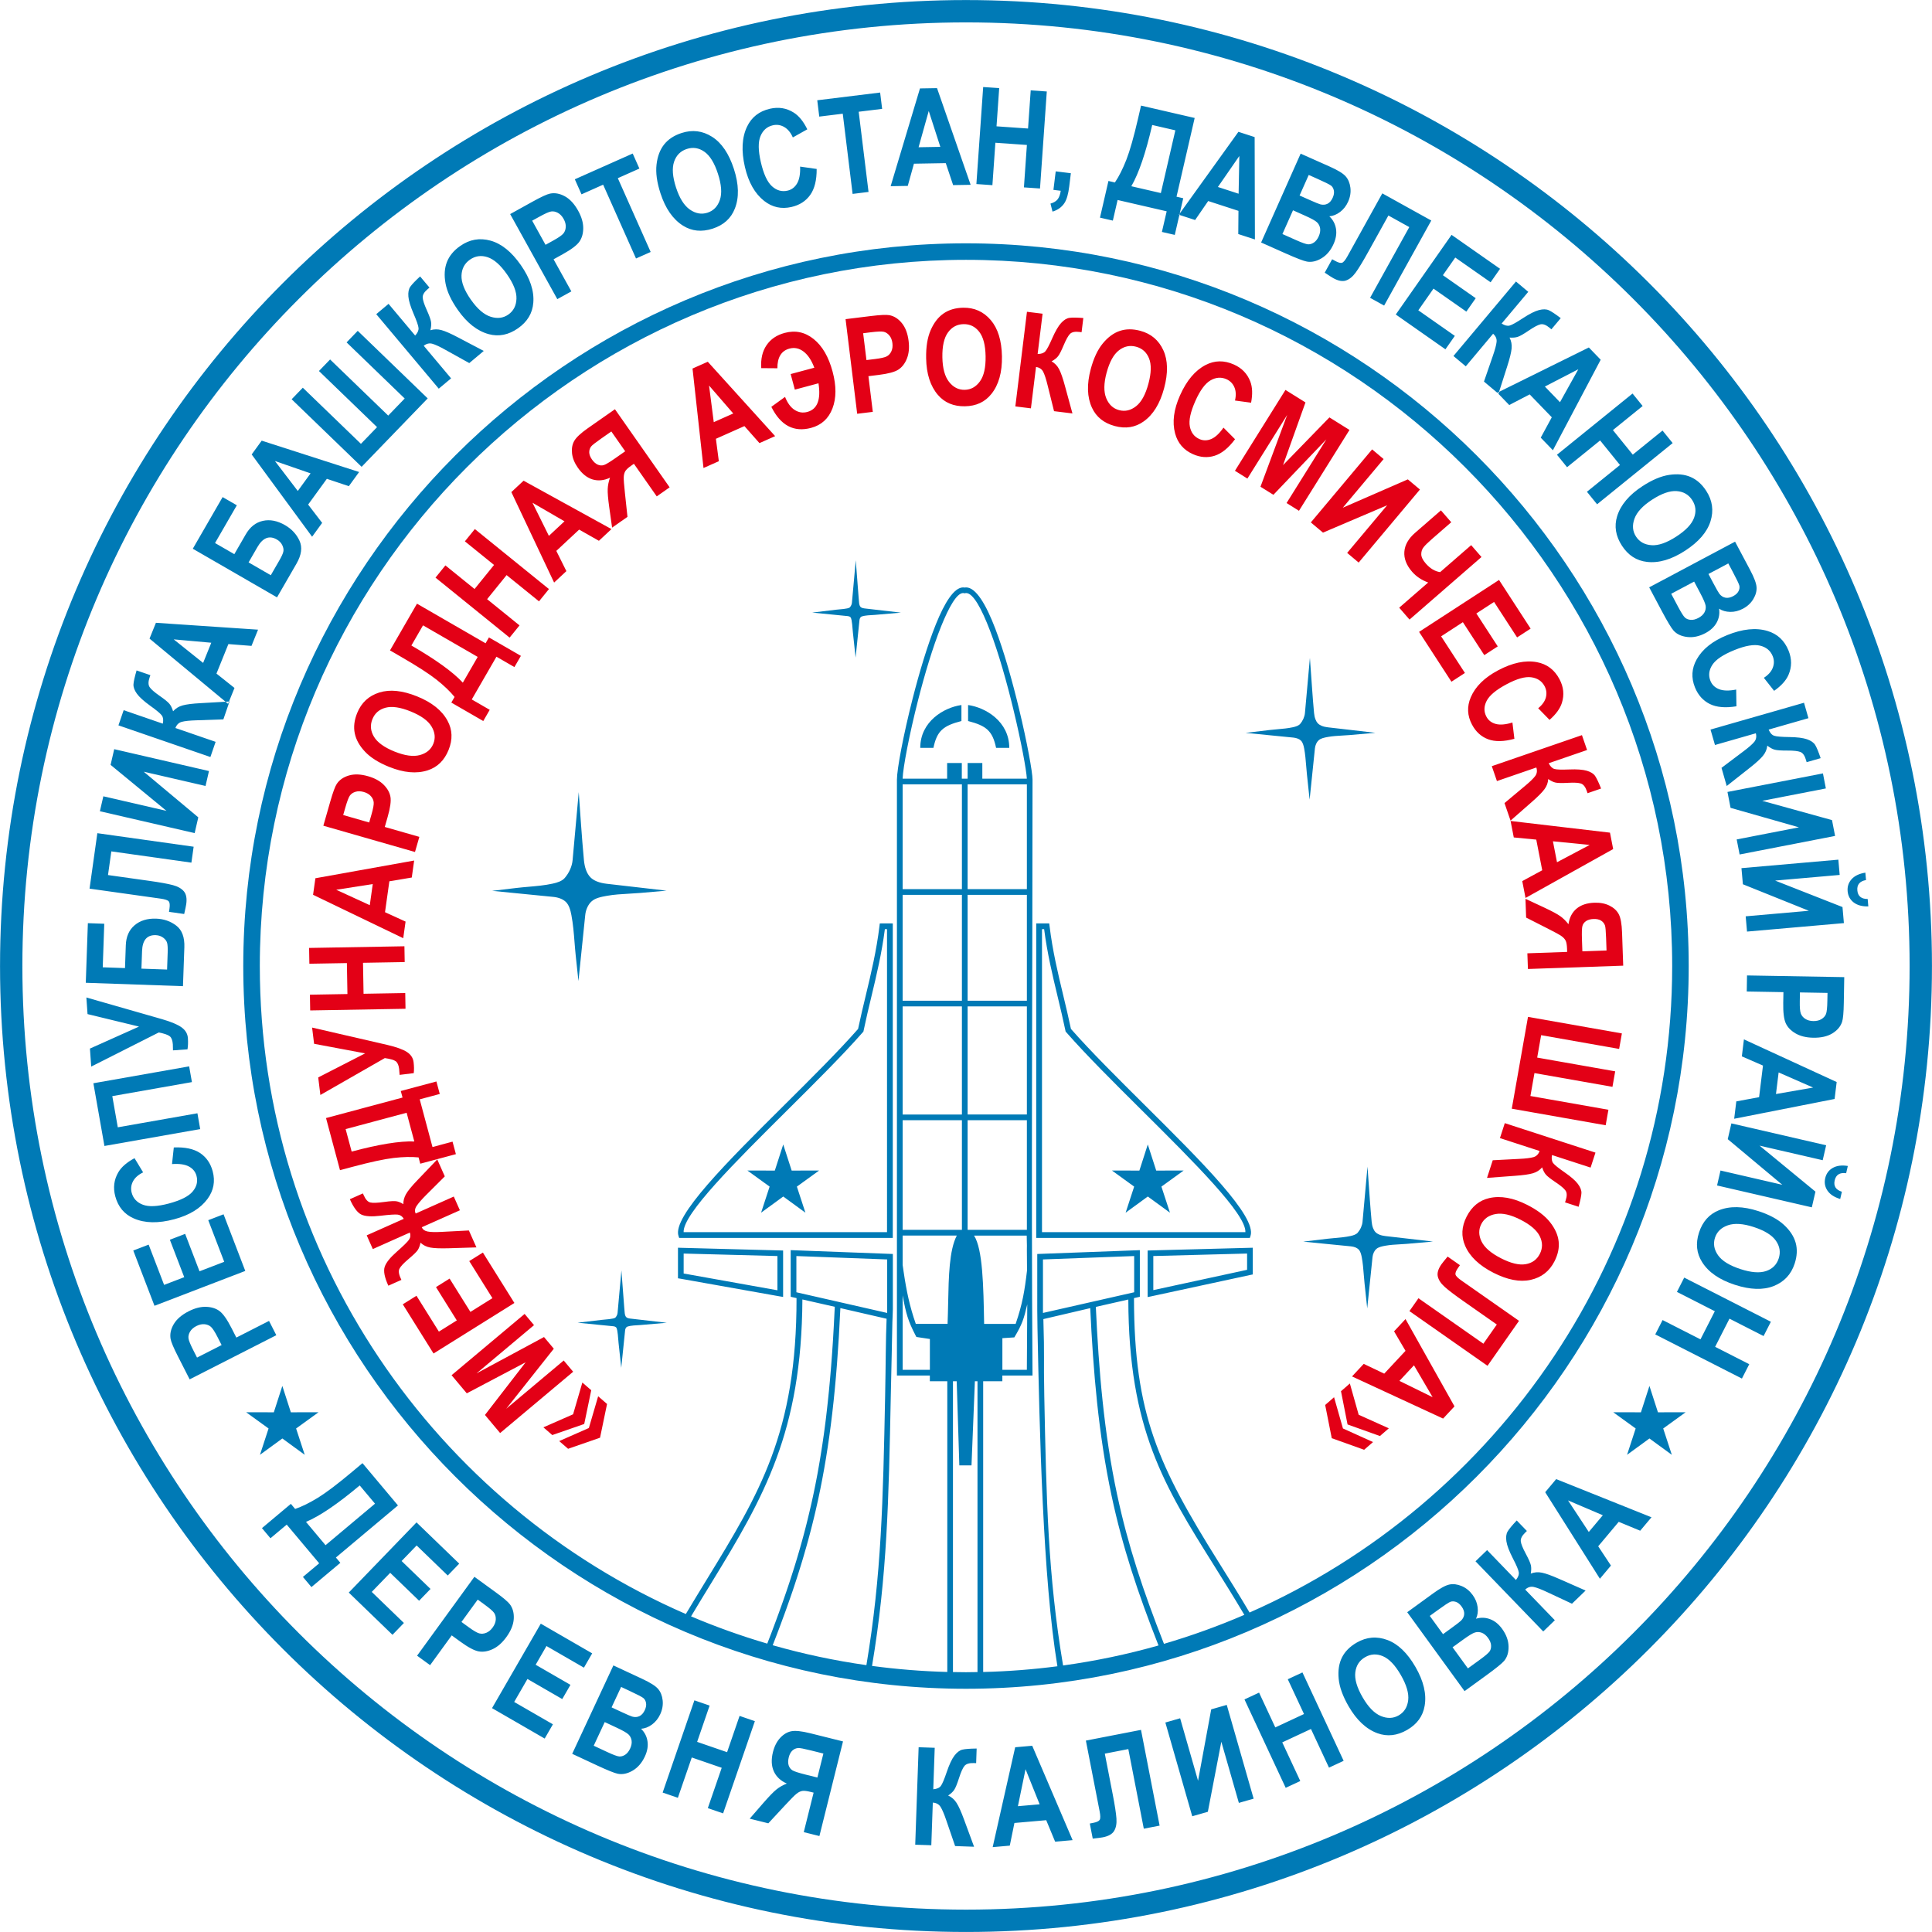 <?xml version="1.0" encoding="UTF-8" standalone="no"?>
<svg
   xmlns:dc="http://purl.org/dc/elements/1.1/"
   xmlns:cc="http://creativecommons.org/ns#"
   xmlns:rdf="http://www.w3.org/1999/02/22-rdf-syntax-ns#"
   xmlns:svg="http://www.w3.org/2000/svg"
   xmlns="http://www.w3.org/2000/svg"
   id="svg124"
   height="141.732"
   width="141.732"
   version="1.1">
  <defs
     id="defs128" />
  <g
     transform="translate(-350.079,-226.772)"
     id="Layer1000">
    <path
       id="path90"
       style="fill:#007ab6;fill-rule:evenodd"
       d="m 420.945,226.772 h 0.004 v 0.004 c 19.567,0.001 37.283,7.935 50.105,20.757 12.82,12.82 20.752,30.534 20.754,50.097 h 0.003 v 0.009 0.004 h -0.003 c -10e-4,19.567 -7.935,37.283 -20.757,50.105 -12.821,12.82 -30.534,20.751 -50.097,20.754 v 0.003 h -0.009 -0.004 v -0.003 c -19.567,-10e-4 -37.283,-7.935 -50.105,-20.757 -12.82,-12.821 -20.751,-30.534 -20.754,-50.097 h -0.003 v -0.009 -0.004 h 0.003 c 10e-4,-19.567 7.935,-37.283 20.757,-50.105 12.82,-12.82 30.534,-20.751 50.097,-20.754 v -0.004 z m 0.004,1.643 v 0.004 h -0.004 -0.009 v -0.004 c -19.104,0.002 -36.406,7.751 -48.933,20.279 -12.529,12.528 -20.281,29.834 -20.282,48.941 h 0.004 v 0.004 0.009 h -0.004 c 0.002,19.104 7.752,36.406 20.279,48.933 12.528,12.529 29.834,20.281 48.941,20.282 v -0.004 h 0.004 0.009 v 0.004 c 19.104,-0.002 36.406,-7.752 48.933,-20.279 12.529,-12.528 20.281,-29.834 20.282,-48.941 h -0.003 v -0.004 -0.009 h 0.003 c -0.002,-19.104 -7.751,-36.406 -20.279,-48.933 -12.528,-12.529 -29.834,-20.281 -48.941,-20.282 z" />
    <path
       id="path92"
       style="fill:#007ab6;fill-rule:evenodd"
       d="m 416.297,308.951 v 8.043 h 4.348 v -8.043 z m 4e-4,-8.349 -4e-4,7.931 h 4.348 v -7.931 z m -4e-4,-8.184 v 7.767 h 4.348 v -7.767 z m 0,-8.107 -7e-4,7.689 h 4.349 v -7.689 z m 9.111,-0.417 c -0.03,-0.623 -0.409,-2.686 -0.976,-5.032 v -8e-4 c -0.476,-1.976 -1.085,-4.152 -1.73,-5.836 -0.615,-1.61 -1.236,-2.747 -1.747,-2.747 -0.021,0 -0.043,0.003 -0.064,0.008 l -0.05,0.012 -0.049,-0.013 c -0.018,-0.005 -0.038,-0.007 -0.058,-0.007 -0.456,0 -1.029,0.994 -1.612,2.441 -0.61,1.514 -1.205,3.507 -1.69,5.407 -0.655,2.566 -1.108,4.954 -1.136,5.768 h 3.265 v -1.147 h 1.077 v 1.147 l 0.427,8e-4 v -1.147 h 1.078 v 1.147 z m 0.003,8.106 v -7.689 h -4.348 v 7.689 z m 0,8.184 v -7.767 h -4.348 v 7.767 z m 0,8.348 v -7.931 h -4.348 v 7.931 z m 0,8.461 v -8.043 l -4.348,-4e-4 v 8.044 z M 420.61,278.493 c -1.285,0.178 -3.021,1.207 -3.021,3.142 0.276,0 0.69,0 0.967,0 0.261,-1.252 0.717,-1.623 2.054,-1.968 0,-0.426 0,-0.748 0,-1.173 z m 0.488,0 c 1.284,0.178 3.021,1.207 3.021,3.142 -0.277,0 -0.69,0 -0.967,0 -0.262,-1.252 -0.718,-1.623 -2.054,-1.968 0,-0.426 0,-0.748 0,-1.173 z m -4.801,43.309 c 0.243,1.325 0.396,1.871 0.943,2.926 l 0.065,0.123 0.136,0.021 0.854,0.129 v 2.259 h -1.997 z m 3.973,-4.39 c -0.556,1.068 -0.596,3.007 -0.635,4.947 -0.011,0.513 -0.022,1.026 -0.042,1.532 h -1.029 -1.302 c -0.443,-1.261 -0.686,-2.418 -0.887,-3.786 l -0.078,-0.535 c 0,-0.72 4e-4,-1.438 -7e-4,-2.158 z m 5.152,2.562 c -0.087,0.755 -0.174,1.367 -0.29,1.945 -0.128,0.639 -0.296,1.245 -0.545,1.974 h -1.244 -1.068 l -4e-4,-0.023 c -0.048,-2.73 -0.097,-5.46 -0.739,-6.456 h 3.864 c 0,0.141 0.004,0.287 0.008,0.433 0.005,0.206 0.012,0.409 0.003,0.579 v 0.011 z m -1.808,7.287 v -2.321 l 0.877,-0.057 c 0.578,-0.973 0.689,-1.321 0.948,-2.424 l -0.03,4.801 z m 11.453,20.221 c -1.531,-3.895 -2.644,-7.238 -3.44,-10.97 -0.967,-4.528 -1.351,-9.157 -1.568,-13.775 l -3.438,0.804 c 0.091,2.901 0.009,2.755 0.067,5.656 0.154,7.623 0.265,13.127 1.379,19.755 2.389,-0.331 4.727,-0.821 7.001,-1.469 z m -3.033,-11.057 c 0.794,3.72 1.904,7.052 3.434,10.939 2.018,-0.592 3.987,-1.303 5.896,-2.126 -0.789,-1.332 -1.532,-2.518 -2.235,-3.642 -3.646,-5.822 -6.253,-9.986 -6.276,-19.491 l -2.383,0.54 c 0.209,4.603 0.599,9.269 1.563,13.781 z m -16.871,-17.26 -6.661,-0.249 v 2.657 l 6.661,1.517 z m -3.844,3.474 -2.376,-0.539 c -0.053,9.716 -2.823,14.494 -6.63,20.716 -0.494,0.806 -1.006,1.642 -1.538,2.533 1.813,0.77 3.679,1.437 5.589,1.999 l 0.009,-0.022 0.011,-0.026 0.061,-0.159 0.071,-0.184 0.013,-0.032 0.058,-0.152 0.014,-0.034 0.057,-0.148 0.014,-0.037 0.055,-0.146 0.015,-0.039 0.053,-0.143 0.016,-0.042 0.052,-0.139 0.017,-0.044 0.05,-0.137 0.018,-0.046 0.05,-0.134 0.018,-0.049 0.048,-0.131 0.131,-0.357 0.021,-0.057 0.043,-0.121 0.064,-0.178 0.023,-0.061 0.041,-0.116 0.063,-0.177 0.024,-0.067 0.039,-0.11 0.024,-0.069 0.099,-0.283 0.026,-0.074 0.035,-0.102 0.026,-0.076 0.034,-0.099 0.027,-0.078 0.032,-0.097 0.028,-0.082 0.032,-0.094 0.028,-0.083 0.03,-0.091 0.029,-0.086 0.029,-0.088 0.029,-0.089 0.028,-0.086 0.03,-0.091 0.027,-0.084 0.03,-0.093 0.026,-0.081 0.056,-0.174 0.031,-0.098 0.024,-0.075 0.032,-0.101 0.023,-0.073 0.033,-0.103 0.022,-0.071 0.033,-0.106 0.02,-0.068 0.034,-0.108 0.02,-0.066 0.033,-0.111 0.019,-0.062 0.034,-0.114 0.018,-0.061 0.034,-0.116 0.017,-0.058 0.035,-0.119 0.016,-0.055 0.035,-0.121 0.016,-0.053 0.035,-0.124 0.014,-0.05 0.036,-0.127 0.013,-0.048 0.036,-0.129 0.013,-0.045 0.037,-0.132 0.011,-0.043 0.037,-0.134 0.011,-0.041 0.037,-0.137 0.01,-0.038 0.037,-0.14 0.01,-0.036 0.037,-0.143 0.009,-0.033 0.038,-0.146 0.008,-0.03 0.038,-0.149 0.007,-0.028 0.038,-0.151 0.006,-0.026 0.038,-0.154 0.006,-0.023 0.038,-0.157 0.005,-0.021 0.039,-0.161 0.004,-0.018 0.039,-0.163 0.004,-0.015 0.039,-0.166 0.003,-0.013 0.039,-0.169 0.003,-0.01 0.04,-0.172 0.002,-0.008 0.04,-0.175 0.002,-0.006 0.039,-0.178 4e-4,-0.002 0.04,-0.182 0.04,-0.183 v -0.002 l 0.039,-0.182 0.001,-0.004 0.037,-0.18 0.001,-0.006 0.037,-0.18 0.002,-0.007 0.036,-0.178 0.002,-0.01 0.035,-0.177 0.002,-0.011 0.034,-0.176 0.003,-0.013 0.033,-0.174 0.004,-0.015 0.032,-0.174 0.004,-0.017 0.032,-0.172 0.004,-0.02 0.03,-0.171 0.004,-0.022 0.03,-0.17 0.004,-0.023 0.03,-0.169 0.004,-0.026 0.029,-0.167 0.005,-0.028 0.028,-0.167 0.005,-0.03 0.027,-0.164 0.005,-0.032 0.027,-0.165 0.005,-0.033 0.026,-0.163 0.006,-0.036 0.026,-0.162 0.005,-0.038 0.025,-0.16 0.007,-0.041 0.024,-0.159 0.006,-0.043 0.023,-0.158 0.007,-0.045 0.022,-0.158 0.007,-0.048 0.023,-0.155 0.007,-0.049 0.021,-0.155 0.007,-0.052 0.021,-0.154 0.007,-0.054 0.02,-0.152 0.008,-0.057 0.019,-0.151 0.008,-0.059 0.019,-0.15 0.008,-0.062 0.018,-0.149 0.008,-0.064 0.018,-0.148 0.007,-0.067 0.017,-0.146 0.008,-0.069 0.017,-0.145 0.008,-0.072 0.016,-0.144 0.008,-0.074 0.016,-0.142 0.008,-0.077 0.015,-0.141 0.008,-0.08 0.015,-0.14 0.009,-0.083 0.014,-0.138 0.009,-0.086 0.014,-0.137 0.009,-0.088 0.013,-0.136 0.008,-0.091 0.043,-0.459 0.012,-0.131 0.009,-0.1 0.011,-0.131 0.009,-0.103 0.011,-0.129 0.009,-0.106 0.011,-0.128 0.046,-0.587 0.009,-0.123 0.009,-0.118 0.009,-0.121 0.009,-0.122 0.009,-0.12 0.009,-0.125 0.008,-0.118 0.008,-0.128 0.017,-0.248 0.008,-0.116 0.009,-0.135 0.007,-0.114 0.008,-0.138 0.045,-0.768 0.006,-0.106 0.008,-0.152 0.006,-0.105 0.007,-0.157 0.014,-0.264 0.005,-0.101 0.008,-0.164 0.005,-0.1 z m 3.801,0.876 c -0.064,1.445 -0.061,3.343 -0.108,5.688 -0.153,7.612 -0.265,13.109 -1.373,19.724 -2.345,-0.334 -4.641,-0.822 -6.874,-1.46 l 0.008,-0.02 0.003,-0.009 0.07,-0.18 0.002,-0.005 0.07,-0.182 0.001,-0.002 0.071,-0.184 v -0.001 l 0.07,-0.182 0.002,-0.005 0.068,-0.178 0.002,-0.008 0.067,-0.174 0.004,-0.011 0.064,-0.171 0.006,-0.014 0.062,-0.167 0.006,-0.017 0.061,-0.163 0.007,-0.021 0.059,-0.16 0.008,-0.023 0.057,-0.155 0.01,-0.026 0.056,-0.153 0.011,-0.029 0.004,-0.009 0.115,-0.317 0.013,-0.036 0.051,-0.141 0.013,-0.039 0.049,-0.139 0.015,-0.042 0.048,-0.135 0.016,-0.045 0.046,-0.132 0.017,-0.049 0.045,-0.127 0.017,-0.051 0.043,-0.125 0.019,-0.054 0.042,-0.121 0.02,-0.057 0.04,-0.119 0.021,-0.06 0.038,-0.115 0.021,-0.064 0.038,-0.112 0.022,-0.067 0.036,-0.108 0.022,-0.069 0.034,-0.106 0.024,-0.072 0.033,-0.102 0.025,-0.076 0.032,-0.099 0.025,-0.078 0.056,-0.177 0.03,-0.093 0.026,-0.084 0.028,-0.09 0.027,-0.088 0.055,-0.177 0.026,-0.083 0.029,-0.094 0.024,-0.08 0.03,-0.098 0.023,-0.076 0.03,-0.101 0.022,-0.074 0.03,-0.103 0.021,-0.071 0.031,-0.106 0.02,-0.069 0.031,-0.109 0.019,-0.065 0.032,-0.113 0.019,-0.061 0.033,-0.116 0.016,-0.059 0.034,-0.119 0.015,-0.056 0.034,-0.122 0.015,-0.053 0.034,-0.125 0.013,-0.05 0.035,-0.129 0.012,-0.047 0.035,-0.132 0.012,-0.044 0.035,-0.136 0.011,-0.04 0.036,-0.139 0.01,-0.038 0.036,-0.142 0.009,-0.034 0.037,-0.146 0.008,-0.032 0.037,-0.149 0.007,-0.029 0.038,-0.153 0.006,-0.025 0.038,-0.156 0.037,-0.151 0.007,-0.031 0.004,-0.019 0.039,-0.163 0.004,-0.017 0.038,-0.167 0.003,-0.013 0.039,-0.171 0.002,-0.01 0.04,-0.175 10e-4,-0.006 0.04,-0.178 8e-4,-0.003 0.04,-0.182 c 0.855,-3.94 1.372,-8.3 1.634,-14.057 z m 18.162,-4.599 -6.691,0.249 v 3.925 l 6.691,-1.517 z m 1.191,-0.412 7.298,-0.193 0.213,-0.006 v 0.214 1.576 0.17 l -0.167,0.034 -7.297,1.575 -0.251,0.052 v -0.255 -2.958 -0.203 z m 7.093,0.228 -6.88,0.182 v 2.501 l 6.88,-1.49 z m -34.455,0.183 -6.879,-0.182 v 1.463 l 6.879,1.231 z m -7.083,-0.604 7.296,0.193 0.204,0.005 v 0.203 2.958 0.244 l -0.241,-0.039 -7.296,-1.299 -0.176,-0.028 v -0.178 -1.852 -0.214 z m 26.145,4.619 c 7e-4,0.06 0.015,1.205 0.016,1.265 0.153,7.612 0.394,18.382 1.462,24.815 -1.789,0.233 -3.606,0.375 -5.446,0.42 v -21.329 h -0.417 v 21.334 c -0.281,0.005 -0.562,0.011 -0.845,0.011 -0.319,0 -0.636,-0.006 -0.954,-0.012 v -21.333 h 0.274 l 0.193,6.173 c 0.298,0 0.596,0 0.893,0 l 0.248,-6.173 h 0.191 0.417 1.407 v -0.421 h 2.213 c -0.101,-14.574 10e-4,-29.132 10e-4,-43.711 4e-4,-0.543 -0.393,-2.724 -0.991,-5.201 -0.481,-1.998 -1.097,-4.196 -1.744,-5.888 -0.676,-1.767 -1.417,-3.016 -2.137,-3.016 -0.036,0 -0.074,0.004 -0.11,0.01 -0.036,-0.006 -0.073,-0.01 -0.11,-0.01 -0.659,4e-4 -1.353,1.102 -1.998,2.703 -0.618,1.534 -1.219,3.546 -1.707,5.46 -0.682,2.674 -1.151,5.177 -1.151,5.942 0,14.501 0,29.001 0,43.502 v 0.209 h 0.208 2.207 v 0.421 h 1.28 v 21.326 c -1.867,-0.049 -3.708,-0.2 -5.521,-0.443 1.112,-6.632 1.222,-12.144 1.375,-19.774 0.043,-2.203 0.097,-4.028 0.117,-5.431 0.004,-0.322 0.035,-0.646 0.035,-0.968 v -3.846 -0.202 l -0.2,-0.007 -7.079,-0.266 -0.216,-0.008 v 0.216 3.038 0.167 l 0.163,0.037 0.266,0.06 c 0.017,9.858 -2.734,14.352 -6.556,20.596 -0.506,0.828 -1.032,1.686 -1.566,2.581 -18.358,-7.981 -31.252,-26.3 -31.252,-47.538 0,-28.534 23.272,-51.806 51.806,-51.806 28.534,0 51.806,23.272 51.806,51.806 0,21.141 -12.777,39.389 -31.002,47.428 -0.777,-1.312 -1.543,-2.535 -2.268,-3.693 -4.435,-7.084 -6.199,-10.867 -6.212,-19.373 l 0.267,-0.06 0.163,-0.037 v -0.167 -3.038 -0.216 l -0.216,0.008 -7.109,0.266 -0.201,0.007 v 0.202 z m -5.229,-78.308 c 29.203,0 53.019,23.816 53.019,53.019 0,29.203 -23.816,53.019 -53.019,53.019 -29.203,0 -53.019,-23.816 -53.019,-53.019 0,-29.203 23.816,-53.019 53.019,-53.019 z" />
    <g
       id="Layer1001">
      <path
         id="path94"
         style="fill:#007ab6;fill-rule:evenodd"
         d="m 415.151,294.937 h -0.158 c -0.228,1.771 -0.611,3.37 -0.994,4.968 -0.195,0.815 -0.391,1.631 -0.569,2.49 l -0.011,0.053 -0.036,0.042 -0.017,0.019 -8e-4,8e-4 c -1.47,1.675 -3.487,3.678 -5.502,5.681 -3.85,3.825 -7.703,7.652 -7.633,8.973 h 14.921 z m -0.344,-0.423 h 0.555 l 0.214,5e-4 -0.002,0.211 v 22.65 0.212 h -0.212 -15.307 -0.151 l -0.049,-0.144 c -0.481,-1.414 3.615,-5.484 7.71,-9.552 2.006,-1.992 4.013,-3.986 5.463,-5.636 0.171,-0.818 0.367,-1.633 0.562,-2.447 0.392,-1.636 0.785,-3.273 1.008,-5.107 l 0.022,-0.187 z m -1.636,7.828 -4e-4,-4e-4 0.035,0.03 z" />
      <path
         id="path96"
         style="fill:#007ab6;fill-rule:evenodd"
         d="m 426.309,294.513 h 0.555 0.187 l 0.023,0.187 c 0.223,1.835 0.616,3.473 1.009,5.11 0.195,0.813 0.389,1.627 0.56,2.443 1.45,1.65 3.458,3.644 5.464,5.637 4.095,4.068 8.19,8.137 7.709,9.552 l -0.049,0.144 h -0.151 -15.308 -0.212 v -0.212 -22.65 l 8e-4,-0.211 z m 0.368,0.423 h -0.157 v 22.226 h 14.921 c 0.069,-1.32 -3.781,-5.147 -7.632,-8.973 -2.015,-2.002 -4.032,-4.005 -5.502,-5.681 l -9e-4,-8e-4 -0.017,-0.019 -0.036,-0.042 -0.011,-0.053 c -0.178,-0.858 -0.374,-1.673 -0.569,-2.487 -0.384,-1.599 -0.768,-3.199 -0.996,-4.971 z" />
      <g
         id="Layer1002">
        <path
           id="path98"
           style="fill:#007ab6;fill-rule:evenodd"
           d="m 407.537,310.731 0.619,1.915 2.013,-0.004 -1.631,1.18 0.626,1.913 -1.626,-1.186 -1.625,1.186 0.625,-1.913 -1.63,-1.18 2.012,0.004 z" />
        <path
           id="path100"
           style="fill:#007ab6;fill-rule:evenodd"
           d="m 434.281,310.731 0.618,1.915 2.013,-0.004 -1.631,1.18 0.626,1.913 -1.626,-1.186 -1.626,1.186 0.626,-1.913 -1.63,-1.18 2.013,0.004 z" />
      </g>
    </g>
    <path
       id="path104"
       style="fill:#007ab6;fill-rule:evenodd"
       d="m 392.705,287.279 c 0.03,0.424 0.061,0.837 0.096,1.267 0.036,0.45 0.074,0.885 0.115,1.325 0.023,0.248 0.072,0.51 0.163,0.748 h 4e-4 c 0.072,0.19 0.172,0.365 0.305,0.504 0.129,0.134 0.293,0.234 0.474,0.308 0.227,0.093 0.482,0.146 0.724,0.174 l 2.493,0.287 1.901,0.219 -1.907,0.166 c -0.265,0.023 -0.552,0.039 -0.838,0.055 -0.549,0.031 -1.101,0.062 -1.632,0.158 -0.205,0.037 -0.422,0.077 -0.622,0.141 h -8e-4 c -0.186,0.059 -0.36,0.142 -0.498,0.266 h -8e-4 c -0.126,0.114 -0.229,0.262 -0.306,0.424 -0.084,0.178 -0.138,0.376 -0.158,0.566 l -0.311,3.021 -0.189,1.835 -0.196,-1.834 c -0.037,-0.348 -0.063,-0.681 -0.09,-1.013 -0.053,-0.669 -0.106,-1.339 -0.23,-1.988 -0.034,-0.179 -0.076,-0.368 -0.142,-0.54 -0.061,-0.161 -0.143,-0.309 -0.257,-0.423 -0.106,-0.105 -0.239,-0.187 -0.383,-0.246 -0.173,-0.072 -0.365,-0.114 -0.549,-0.131 l -2.718,-0.269 -1.765,-0.174 1.762,-0.21 c 0.307,-0.036 0.608,-0.063 0.908,-0.089 0.595,-0.052 1.191,-0.104 1.765,-0.23 v 4e-4 c 0.17,-0.037 0.349,-0.085 0.51,-0.154 v -4e-4 c 0.15,-0.066 0.287,-0.152 0.385,-0.267 v -8e-4 c 0.158,-0.185 0.293,-0.4 0.393,-0.628 0.095,-0.218 0.159,-0.449 0.179,-0.677 v -8e-4 l 0.234,-2.594 0.216,-2.39 z m 3.137,35.007 0.03,0.39 0.036,0.411 h -8e-4 c 0.006,0.065 0.019,0.134 0.043,0.195 0.017,0.044 0.039,0.083 0.065,0.111 l 8e-4,8e-4 c 0.029,0.029 0.069,0.053 0.115,0.069 0.053,0.02 0.116,0.032 0.175,0.039 l 0.772,0.089 1.917,0.22 -1.924,0.165 c -0.074,0.006 -0.17,0.012 -0.264,0.017 -0.166,0.01 -0.334,0.019 -0.487,0.047 -0.058,0.01 -0.121,0.022 -0.176,0.04 -0.041,0.013 -0.078,0.03 -0.105,0.055 -0.026,0.023 -0.048,0.055 -0.064,0.089 -0.019,0.042 -0.032,0.088 -0.037,0.133 l -0.096,0.934 -0.188,1.825 -0.197,-1.824 c -0.012,-0.118 -0.02,-0.218 -0.028,-0.319 -0.016,-0.204 -0.033,-0.408 -0.069,-0.599 -0.009,-0.048 -0.021,-0.1 -0.038,-0.145 v -4e-4 c -0.012,-0.033 -0.029,-0.063 -0.05,-0.084 l 4e-4,-4e-4 c -0.02,-0.019 -0.046,-0.035 -0.074,-0.047 -0.04,-0.017 -0.087,-0.027 -0.132,-0.032 l -0.842,-0.083 -1.772,-0.176 1.768,-0.208 c 0.099,-0.012 0.191,-0.02 0.282,-0.028 0.182,-0.015 0.364,-0.032 0.533,-0.069 h 4e-4 c 0.045,-0.01 0.093,-0.022 0.132,-0.04 l 8e-4,-8e-4 c 0.029,-0.012 0.055,-0.028 0.069,-0.045 0.041,-0.048 0.076,-0.104 0.102,-0.162 0.023,-0.055 0.04,-0.112 0.045,-0.167 v -8e-4 l 0.072,-0.802 0.209,-2.314 z" />
    <path
       id="path106"
       style="fill:#007ab6;fill-rule:evenodd"
       d="m 446.344,277.42 c 0.019,0.269 0.039,0.532 0.061,0.811 0.025,0.3 0.049,0.581 0.074,0.848 0.014,0.153 0.045,0.314 0.101,0.461 0.043,0.114 0.103,0.219 0.18,0.299 0.076,0.078 0.173,0.138 0.281,0.182 0.139,0.057 0.295,0.09 0.446,0.107 l 1.598,0.184 1.893,0.219 -1.898,0.166 c -0.164,0.014 -0.352,0.025 -0.537,0.035 -0.351,0.02 -0.704,0.04 -1.039,0.101 -0.128,0.023 -0.265,0.048 -0.39,0.088 h -8e-4 c -0.11,0.035 -0.213,0.084 -0.294,0.155 h -8e-4 c -0.074,0.066 -0.135,0.153 -0.18,0.25 -0.051,0.107 -0.083,0.226 -0.095,0.34 l -0.2,1.936 -0.19,1.831 -0.195,-1.83 c -0.024,-0.227 -0.041,-0.439 -0.058,-0.65 -0.034,-0.428 -0.069,-0.857 -0.146,-1.268 -0.021,-0.111 -0.048,-0.228 -0.088,-0.334 -0.036,-0.095 -0.084,-0.182 -0.149,-0.247 -0.061,-0.061 -0.139,-0.108 -0.222,-0.142 -0.104,-0.043 -0.221,-0.069 -0.332,-0.08 l -1.742,-0.172 -1.762,-0.174 1.758,-0.21 c 0.198,-0.024 0.391,-0.041 0.582,-0.057 0.38,-0.033 0.761,-0.066 1.125,-0.146 0.108,-0.024 0.22,-0.053 0.314,-0.094 v -4e-4 c 0.087,-0.038 0.166,-0.087 0.222,-0.153 0.097,-0.113 0.18,-0.246 0.241,-0.386 0.058,-0.133 0.097,-0.273 0.109,-0.411 v -8e-4 l 0.15,-1.662 0.214,-2.381 z" />
    <path
       id="path108"
       style="fill:#007ab6;fill-rule:evenodd"
       d="m 450.568,314.741 c 0.019,0.269 0.039,0.533 0.062,0.811 0.024,0.299 0.049,0.582 0.074,0.848 0.014,0.153 0.045,0.314 0.101,0.461 0.043,0.114 0.102,0.219 0.18,0.3 0.075,0.078 0.173,0.138 0.28,0.182 0.138,0.057 0.295,0.09 0.446,0.107 l 1.598,0.184 1.895,0.219 -1.901,0.167 c -0.165,0.014 -0.352,0.025 -0.538,0.035 -0.35,0.019 -0.702,0.04 -1.037,0.1 -0.129,0.023 -0.265,0.048 -0.39,0.088 -0.111,0.036 -0.215,0.085 -0.294,0.156 h -8e-4 c -0.074,0.066 -0.135,0.153 -0.18,0.25 -0.051,0.108 -0.084,0.226 -0.095,0.34 l -0.2,1.936 -0.189,1.832 -0.196,-1.831 c -0.024,-0.226 -0.041,-0.438 -0.058,-0.65 -0.034,-0.428 -0.068,-0.857 -0.146,-1.268 -0.021,-0.111 -0.048,-0.229 -0.088,-0.334 -0.036,-0.095 -0.084,-0.182 -0.149,-0.246 h -8e-4 c -0.061,-0.061 -0.139,-0.108 -0.222,-0.143 v -4e-4 c -0.104,-0.042 -0.22,-0.068 -0.331,-0.079 l -1.742,-0.172 -1.761,-0.174 1.758,-0.21 c 0.197,-0.024 0.39,-0.041 0.581,-0.057 0.381,-0.033 0.761,-0.067 1.125,-0.146 0.106,-0.023 0.217,-0.053 0.313,-0.095 0.087,-0.038 0.166,-0.087 0.221,-0.152 0.097,-0.114 0.181,-0.247 0.242,-0.387 0.058,-0.133 0.097,-0.273 0.109,-0.411 l 0.15,-1.662 0.215,-2.384 z" />
    <path
       id="path110"
       style="fill:#007ab6;fill-rule:evenodd"
       d="m 413.036,270.19 0.03,0.39 0.036,0.41 h -7e-4 c 0.005,0.06 0.017,0.123 0.037,0.181 l 7e-4,10e-4 c 0.017,0.048 0.04,0.093 0.07,0.124 0.026,0.027 0.062,0.049 0.101,0.065 0.057,0.023 0.125,0.037 0.189,0.045 l 0.771,0.089 1.902,0.22 -1.907,0.165 c -0.07,0.006 -0.169,0.012 -0.261,0.017 h -0.002 c -0.167,0.009 -0.334,0.019 -0.489,0.046 -0.058,0.01 -0.12,0.022 -0.175,0.04 l -0.002,7e-4 c -0.041,0.013 -0.079,0.03 -0.104,0.053 -0.025,0.022 -0.047,0.054 -0.064,0.09 -0.019,0.041 -0.032,0.088 -0.037,0.133 l -0.097,0.934 -0.188,1.822 -0.196,-1.821 c -0.013,-0.118 -0.021,-0.218 -0.029,-0.319 v -8e-4 c -0.016,-0.203 -0.033,-0.407 -0.069,-0.599 -0.009,-0.048 -0.021,-0.1 -0.038,-0.145 -0.012,-0.033 -0.029,-0.063 -0.049,-0.083 -0.02,-0.02 -0.047,-0.036 -0.076,-0.049 -0.04,-0.016 -0.086,-0.026 -0.131,-0.031 l -0.841,-0.083 -1.754,-0.173 1.75,-0.211 c 0.1,-0.012 0.193,-0.021 0.286,-0.028 0.18,-0.015 0.361,-0.032 0.529,-0.068 v 8e-4 c 0.045,-0.01 0.093,-0.023 0.133,-0.04 0.029,-0.012 0.055,-0.028 0.07,-0.046 l 7e-4,-8e-4 c 0.04,-0.047 0.075,-0.102 0.1,-0.161 h 3e-4 c 0.023,-0.055 0.04,-0.112 0.045,-0.168 v -8e-4 l 0.072,-0.803 0.209,-2.315 z" />
    <path
       id="path112"
       style="fill:#e30016;fill-rule:evenodd"
       d="m 391.102,332.49 2.176,-0.959 0.682,-2.329 0.652,0.567 -0.514,2.474 -2.344,0.813 z m -1.159,-1.008 2.178,-0.957 0.68,-2.33 0.651,0.566 -0.514,2.475 -2.344,0.812 z m 2.183,-4.078 -5.358,4.496 -1.113,-1.326 2.986,-3.864 -4.318,2.277 -1.116,-1.33 5.358,-4.495 0.69,0.822 -4.217,3.539 4.95,-2.666 0.719,0.856 -3.491,4.404 4.217,-3.539 z m -4.311,-5.045 -5.931,3.707 -2.256,-3.61 1.004,-0.627 1.644,2.63 1.314,-0.821 -1.527,-2.444 0.999,-0.624 1.527,2.444 1.614,-1.009 -1.699,-2.719 1,-0.625 z m -10.386,-3.955 -0.448,-1.007 2.72,-1.211 c -0.104,-0.182 -0.254,-0.285 -0.443,-0.309 -0.19,-0.022 -0.61,0.004 -1.261,0.082 -0.652,0.078 -1.121,0.05 -1.407,-0.085 -0.286,-0.133 -0.567,-0.509 -0.845,-1.127 l 0.958,-0.426 0.067,0.152 c 0.133,0.299 0.293,0.47 0.478,0.513 0.184,0.044 0.518,0.031 1.003,-0.036 0.485,-0.069 0.805,-0.082 0.961,-0.043 0.154,0.038 0.307,0.105 0.458,0.203 -0.008,-0.237 0.053,-0.476 0.184,-0.719 0.131,-0.243 0.421,-0.599 0.874,-1.068 l 1.429,-1.494 0.553,1.242 -1.37,1.367 c -0.308,0.309 -0.537,0.569 -0.683,0.78 -0.145,0.21 -0.173,0.403 -0.082,0.578 l 2.794,-1.244 0.448,1.007 -2.794,1.244 c 0.066,0.163 0.204,0.267 0.419,0.312 0.213,0.046 0.58,0.054 1.101,0.025 l 1.934,-0.1 0.553,1.242 -2.066,0.064 c -0.599,0.015 -1.038,-10e-4 -1.318,-0.053 -0.281,-0.051 -0.519,-0.17 -0.718,-0.356 -0.049,0.234 -0.119,0.417 -0.21,0.55 -0.09,0.133 -0.316,0.35 -0.679,0.657 -0.361,0.305 -0.583,0.544 -0.664,0.718 -0.081,0.175 -0.03,0.441 0.151,0.803 l -0.958,0.426 c -0.28,-0.613 -0.37,-1.074 -0.268,-1.382 0.1,-0.308 0.396,-0.677 0.883,-1.106 0.488,-0.429 0.787,-0.723 0.897,-0.88 0.112,-0.157 0.133,-0.334 0.067,-0.531 z m 2.181,-11.115 -0.129,-0.48 2.614,-0.7 0.246,0.917 -1.471,0.394 0.937,3.498 1.471,-0.394 0.246,0.917 -2.614,0.701 -0.124,-0.461 c -0.52,-0.054 -1.13,-0.041 -1.825,0.039 -0.696,0.082 -1.708,0.299 -3.036,0.655 l -0.903,0.242 -1.025,-3.824 z m -4.175,2.314 0.442,1.65 c 1.993,-0.534 3.526,-0.783 4.596,-0.743 l -0.564,-2.106 z m 2.872,-5.208 -4.725,2.705 -0.158,-1.288 3.442,-1.764 -3.745,-0.703 -0.146,-1.19 5.512,1.271 c 0.672,0.157 1.153,0.331 1.443,0.52 0.289,0.187 0.453,0.438 0.49,0.747 0.037,0.297 0.04,0.566 0.012,0.805 l -1.038,0.127 c -0.01,-0.19 -0.021,-0.335 -0.034,-0.434 -0.034,-0.276 -0.116,-0.465 -0.246,-0.562 -0.132,-0.099 -0.401,-0.177 -0.808,-0.236 z m 1.521,-3.619 -6.993,0.122 -0.02,-1.155 2.752,-0.048 -0.04,-2.271 -2.752,0.048 -0.02,-1.159 6.993,-0.122 0.02,1.159 -3.058,0.053 0.04,2.272 3.058,-0.053 z m 0.634,-10.875 -0.175,1.247 -1.644,0.275 -0.319,2.268 1.508,0.689 -0.171,1.219 -6.615,-3.184 0.171,-1.214 z m -3.037,1.726 -2.68,0.419 2.462,1.13 z m 3.098,-2.352 -6.723,-1.928 0.513,-1.789 c 0.191,-0.667 0.349,-1.093 0.472,-1.279 0.197,-0.298 0.496,-0.503 0.896,-0.619 0.401,-0.116 0.868,-0.097 1.403,0.057 0.487,0.14 0.868,0.348 1.144,0.626 0.276,0.277 0.44,0.573 0.495,0.887 0.055,0.312 -0.014,0.805 -0.207,1.479 l -0.209,0.729 2.536,0.727 z m -5.267,-2.712 1.907,0.547 0.176,-0.615 c 0.118,-0.413 0.171,-0.702 0.155,-0.867 -0.016,-0.164 -0.086,-0.316 -0.21,-0.453 -0.125,-0.139 -0.296,-0.239 -0.517,-0.302 -0.222,-0.064 -0.425,-0.07 -0.605,-0.016 -0.182,0.055 -0.318,0.146 -0.413,0.275 -0.093,0.129 -0.205,0.426 -0.338,0.891 z m 3.374,-3.53 c -0.773,-0.312 -1.363,-0.682 -1.77,-1.114 -0.407,-0.43 -0.659,-0.879 -0.755,-1.347 -0.096,-0.467 -0.038,-0.963 0.175,-1.489 0.307,-0.761 0.847,-1.263 1.623,-1.508 0.775,-0.244 1.699,-0.15 2.773,0.284 1.084,0.438 1.83,1.034 2.235,1.788 0.361,0.664 0.385,1.376 0.077,2.14 -0.311,0.77 -0.823,1.269 -1.537,1.499 -0.815,0.261 -1.755,0.176 -2.82,-0.254 z m 0.403,-1.123 c 0.746,0.301 1.362,0.385 1.849,0.254 0.487,-0.133 0.816,-0.408 0.986,-0.828 0.17,-0.421 0.125,-0.845 -0.133,-1.272 -0.258,-0.427 -0.77,-0.794 -1.537,-1.104 -0.752,-0.304 -1.362,-0.394 -1.832,-0.27 -0.468,0.124 -0.79,0.404 -0.967,0.841 -0.176,0.436 -0.139,0.866 0.113,1.286 0.253,0.422 0.759,0.786 1.52,1.094 z m 6.667,-7.946 0.248,-0.43 2.344,1.353 -0.475,0.822 -1.318,-0.761 -1.811,3.136 1.318,0.761 -0.474,0.822 -2.344,-1.353 0.239,-0.413 c -0.33,-0.406 -0.77,-0.828 -1.318,-1.263 -0.55,-0.434 -1.42,-0.997 -2.61,-1.683 l -0.81,-0.468 1.98,-3.428 z m -4.588,-1.316 -0.854,1.479 c 1.787,1.032 3.047,1.94 3.775,2.724 l 1.09,-1.888 z m 6.352,0.9 -5.436,-4.401 0.726,-0.897 2.139,1.732 1.43,-1.765 -2.139,-1.732 0.73,-0.901 5.436,4.402 -0.73,0.901 -2.377,-1.925 -1.429,1.765 2.377,1.925 z m 7.472,-7.962 -0.921,0.859 -1.45,-0.821 -1.674,1.562 0.738,1.484 -0.9,0.84 -3.137,-6.638 0.897,-0.836 z m -3.446,-0.57 -2.347,-1.361 1.202,2.428 z m 7.714,-2.493 -4.012,-5.729 -1.997,1.398 c -0.511,0.358 -0.84,0.666 -0.987,0.922 -0.147,0.256 -0.202,0.561 -0.165,0.912 0.038,0.353 0.181,0.706 0.428,1.06 0.314,0.448 0.673,0.735 1.08,0.858 0.408,0.122 0.834,0.081 1.277,-0.127 -0.1,0.288 -0.157,0.565 -0.167,0.831 -0.012,0.267 0.024,0.705 0.109,1.314 l 0.213,1.517 1.128,-0.79 -0.185,-1.729 c -0.068,-0.622 -0.098,-1.023 -0.088,-1.198 0.009,-0.175 0.049,-0.319 0.117,-0.432 0.069,-0.112 0.213,-0.244 0.432,-0.397 l 0.196,-0.137 1.675,2.392 z m -3.261,-2.645 -0.704,0.493 c -0.429,0.301 -0.716,0.474 -0.859,0.518 -0.144,0.045 -0.292,0.036 -0.445,-0.028 -0.152,-0.065 -0.297,-0.192 -0.43,-0.381 -0.128,-0.183 -0.193,-0.356 -0.199,-0.517 -0.004,-0.162 0.042,-0.307 0.138,-0.436 0.068,-0.091 0.316,-0.285 0.74,-0.582 l 0.743,-0.52 z m 11.001,-1.111 -1.15,0.512 -1.104,-1.248 -2.092,0.931 0.215,1.644 -1.125,0.5 -0.805,-7.298 1.12,-0.498 z m -3.073,-1.661 -1.776,-2.051 0.346,2.687 z m 4.517,-1.75 -0.306,-1.143 1.736,-0.465 c -0.207,-0.55 -0.471,-0.946 -0.792,-1.187 -0.322,-0.243 -0.666,-0.314 -1.031,-0.216 -0.596,0.159 -0.892,0.64 -0.887,1.443 l -1.183,-0.009 c -0.046,-0.674 0.083,-1.233 0.386,-1.68 0.303,-0.447 0.749,-0.748 1.335,-0.905 0.781,-0.209 1.488,-0.06 2.124,0.451 0.635,0.509 1.099,1.307 1.389,2.391 0.281,1.047 0.277,1.947 -0.01,2.697 -0.288,0.751 -0.811,1.227 -1.571,1.43 -1.261,0.338 -2.234,-0.177 -2.913,-1.546 l 1.005,-0.728 c 0.18,0.45 0.413,0.768 0.703,0.955 0.29,0.187 0.599,0.237 0.932,0.148 0.734,-0.197 1.007,-0.897 0.819,-2.101 z m 4.574,1.771 -0.852,-6.942 1.848,-0.227 c 0.688,-0.084 1.142,-0.105 1.361,-0.065 0.351,0.065 0.657,0.26 0.92,0.582 0.263,0.324 0.428,0.762 0.496,1.314 0.062,0.503 0.018,0.934 -0.129,1.298 -0.147,0.362 -0.356,0.629 -0.624,0.802 -0.266,0.172 -0.747,0.302 -1.442,0.387 l -0.753,0.093 0.321,2.618 z m 0.438,-5.908 0.242,1.968 0.635,-0.078 c 0.426,-0.052 0.712,-0.117 0.858,-0.196 0.145,-0.078 0.258,-0.202 0.336,-0.371 0.079,-0.169 0.104,-0.366 0.076,-0.594 -0.028,-0.229 -0.102,-0.419 -0.222,-0.563 -0.121,-0.146 -0.259,-0.236 -0.414,-0.273 -0.155,-0.035 -0.472,-0.023 -0.952,0.036 z m 4.621,1.835 c -0.015,-0.834 0.095,-1.521 0.334,-2.065 0.237,-0.543 0.552,-0.95 0.944,-1.221 0.393,-0.271 0.872,-0.411 1.439,-0.421 0.821,-0.014 1.493,0.287 2.022,0.905 0.527,0.618 0.801,1.505 0.822,2.663 0.02,1.169 -0.237,2.089 -0.773,2.756 -0.47,0.592 -1.116,0.892 -1.94,0.906 -0.831,0.015 -1.49,-0.262 -1.98,-0.828 -0.558,-0.648 -0.848,-1.547 -0.868,-2.695 z m 1.191,-0.069 c 0.014,0.804 0.178,1.404 0.489,1.801 0.313,0.397 0.694,0.592 1.147,0.584 0.454,-0.008 0.827,-0.215 1.119,-0.619 0.293,-0.404 0.43,-1.019 0.416,-1.846 -0.014,-0.811 -0.169,-1.408 -0.468,-1.792 -0.297,-0.383 -0.681,-0.57 -1.151,-0.561 -0.47,0.008 -0.852,0.21 -1.139,0.606 -0.29,0.398 -0.427,1.006 -0.413,1.826 z m 5.353,3.602 0.852,-6.942 1.146,0.141 -0.363,2.955 c 0.259,4e-4 0.448,-0.065 0.562,-0.192 0.116,-0.128 0.287,-0.452 0.513,-0.969 0.228,-0.517 0.444,-0.887 0.646,-1.11 0.203,-0.223 0.407,-0.35 0.609,-0.379 0.202,-0.03 0.543,-0.026 1.022,0.011 l -0.128,1.041 -0.161,-0.02 c -0.325,-0.04 -0.554,0.009 -0.689,0.145 -0.133,0.135 -0.287,0.411 -0.461,0.824 -0.174,0.415 -0.314,0.689 -0.419,0.819 -0.103,0.131 -0.261,0.255 -0.47,0.37 0.239,0.136 0.426,0.329 0.555,0.583 0.132,0.253 0.276,0.667 0.431,1.244 l 0.544,1.994 -1.35,-0.166 -0.467,-1.878 c -0.116,-0.48 -0.228,-0.817 -0.33,-1.015 -0.102,-0.196 -0.278,-0.313 -0.526,-0.35 l -0.373,3.035 z m 5.529,-2.732 c 0.216,-0.806 0.511,-1.436 0.89,-1.893 0.377,-0.457 0.792,-0.762 1.245,-0.914 0.452,-0.152 0.952,-0.155 1.499,-0.008 0.792,0.212 1.356,0.687 1.694,1.427 0.337,0.739 0.356,1.668 0.056,2.787 -0.302,1.129 -0.803,1.943 -1.502,2.436 -0.615,0.439 -1.319,0.55 -2.115,0.337 -0.802,-0.215 -1.36,-0.663 -1.675,-1.343 -0.358,-0.777 -0.389,-1.721 -0.091,-2.829 z m 1.164,0.262 c -0.208,0.777 -0.216,1.399 -0.026,1.866 0.192,0.468 0.504,0.76 0.942,0.877 0.439,0.118 0.854,0.022 1.247,-0.286 0.393,-0.307 0.694,-0.861 0.908,-1.659 0.21,-0.784 0.225,-1.4 0.044,-1.851 -0.18,-0.45 -0.498,-0.736 -0.952,-0.857 -0.454,-0.121 -0.876,-0.033 -1.262,0.269 -0.388,0.302 -0.688,0.849 -0.9,1.642 z m 8.574,4.025 0.849,0.852 c -0.479,0.644 -0.977,1.048 -1.496,1.213 -0.518,0.163 -1.05,0.124 -1.593,-0.117 -0.682,-0.304 -1.119,-0.814 -1.309,-1.527 -0.219,-0.825 -0.098,-1.753 0.361,-2.784 0.485,-1.09 1.111,-1.833 1.877,-2.23 0.665,-0.344 1.357,-0.356 2.078,-0.035 0.586,0.261 0.988,0.68 1.206,1.257 0.154,0.411 0.172,0.925 0.054,1.544 l -1.181,-0.16 c 0.087,-0.377 0.073,-0.7 -0.044,-0.973 -0.117,-0.273 -0.311,-0.47 -0.58,-0.59 -0.387,-0.172 -0.777,-0.144 -1.172,0.085 -0.394,0.228 -0.763,0.73 -1.109,1.506 -0.358,0.805 -0.495,1.43 -0.407,1.875 0.086,0.447 0.32,0.754 0.701,0.924 0.28,0.125 0.569,0.123 0.867,-0.002 0.3,-0.127 0.601,-0.405 0.899,-0.835 z m 0.843,3.167 3.706,-5.931 1.468,0.917 -1.646,4.598 3.403,-3.5 1.472,0.92 -3.706,5.931 -0.91,-0.569 2.918,-4.669 -3.884,4.065 -0.948,-0.592 1.959,-5.268 -2.918,4.669 z m 5.567,3.789 4.496,-5.358 0.844,0.709 -2.996,3.57 4.772,-2.08 0.888,0.745 -4.495,5.358 -0.844,-0.709 2.932,-3.494 -4.705,2.007 z m 7.657,0.755 1.887,-1.64 0.757,0.871 -1.401,1.218 c -0.293,0.255 -0.499,0.456 -0.62,0.605 -0.123,0.15 -0.181,0.326 -0.179,0.527 0.003,0.202 0.112,0.427 0.327,0.673 0.322,0.37 0.674,0.582 1.058,0.637 l 2.276,-1.979 0.757,0.871 -5.279,4.589 -0.757,-0.872 2.125,-1.847 c -0.486,-0.179 -0.879,-0.444 -1.179,-0.789 -0.417,-0.48 -0.607,-0.971 -0.568,-1.472 0.037,-0.5 0.303,-0.965 0.796,-1.393 z m 0.283,7.274 5.866,-3.809 2.318,3.57 -0.993,0.645 -1.689,-2.602 -1.3,0.844 1.57,2.417 -0.988,0.641 -1.57,-2.417 -1.596,1.037 1.746,2.689 -0.989,0.642 z m 6.849,6.65 0.144,1.194 c -0.775,0.212 -1.415,0.225 -1.925,0.035 -0.509,-0.19 -0.904,-0.549 -1.183,-1.073 -0.351,-0.66 -0.381,-1.33 -0.091,-2.01 0.335,-0.785 1.002,-1.442 1.998,-1.972 1.054,-0.56 2.004,-0.761 2.852,-0.602 0.736,0.138 1.289,0.554 1.659,1.251 0.301,0.567 0.36,1.144 0.176,1.733 -0.132,0.419 -0.434,0.836 -0.908,1.25 l -0.832,-0.854 c 0.3,-0.243 0.488,-0.507 0.564,-0.794 0.075,-0.288 0.044,-0.562 -0.094,-0.823 -0.199,-0.374 -0.523,-0.592 -0.975,-0.654 -0.45,-0.063 -1.05,0.105 -1.801,0.504 -0.778,0.413 -1.27,0.823 -1.476,1.227 -0.207,0.405 -0.212,0.791 -0.016,1.159 0.144,0.271 0.373,0.447 0.685,0.532 0.315,0.085 0.723,0.051 1.223,-0.104 z m -1.513,3.202 6.613,-2.277 0.376,1.092 -2.815,0.969 c 0.114,0.233 0.255,0.374 0.419,0.421 0.166,0.048 0.532,0.06 1.096,0.036 0.564,-0.023 0.992,0.01 1.281,0.095 0.289,0.084 0.493,0.212 0.608,0.381 0.115,0.169 0.261,0.477 0.439,0.924 l -0.992,0.342 -0.053,-0.154 c -0.106,-0.309 -0.251,-0.494 -0.432,-0.555 -0.18,-0.061 -0.495,-0.078 -0.943,-0.053 -0.449,0.026 -0.756,0.019 -0.919,-0.017 -0.163,-0.035 -0.344,-0.123 -0.539,-0.26 -0.017,0.275 -0.11,0.527 -0.281,0.754 -0.169,0.229 -0.479,0.54 -0.929,0.933 l -1.554,1.363 -0.443,-1.286 1.484,-1.242 c 0.381,-0.315 0.635,-0.563 0.768,-0.742 0.132,-0.178 0.16,-0.387 0.084,-0.627 l -2.892,0.996 z m 2.474,9.667 -0.24,-1.236 1.465,-0.795 -0.437,-2.248 -1.65,-0.16 -0.235,-1.208 7.292,0.857 0.234,1.204 z m 2.309,-2.62 2.397,-1.269 -2.696,-0.267 z m -2.133,7.832 6.99,-0.244 -0.085,-2.436 c -0.022,-0.623 -0.101,-1.067 -0.236,-1.329 -0.135,-0.263 -0.36,-0.475 -0.675,-0.635 -0.317,-0.16 -0.691,-0.233 -1.122,-0.218 -0.547,0.019 -0.983,0.165 -1.308,0.438 -0.325,0.275 -0.521,0.655 -0.59,1.14 -0.187,-0.241 -0.388,-0.44 -0.605,-0.593 -0.217,-0.155 -0.604,-0.364 -1.161,-0.624 l -1.388,-0.647 0.048,1.377 1.551,0.787 c 0.559,0.282 0.911,0.475 1.053,0.579 0.142,0.103 0.241,0.215 0.299,0.334 0.056,0.119 0.089,0.311 0.098,0.579 l 0.008,0.239 -2.918,0.102 z m 3.994,-1.295 -0.03,-0.859 c -0.018,-0.524 -0.007,-0.859 0.034,-1.003 0.04,-0.145 0.129,-0.264 0.266,-0.358 0.137,-0.093 0.323,-0.145 0.553,-0.153 0.223,-0.008 0.404,0.032 0.542,0.115 0.138,0.085 0.235,0.202 0.291,0.353 0.04,0.106 0.067,0.419 0.085,0.937 l 0.032,0.906 z m -3.989,4.808 6.888,1.214 -0.201,1.137 -5.722,-1.009 -0.29,1.644 5.722,1.009 -0.2,1.137 -5.722,-1.009 -0.297,1.682 5.722,1.009 -0.201,1.137 -6.888,-1.215 z m -1.702,7.796 6.652,2.162 -0.357,1.098 -2.831,-0.92 c -0.049,0.254 -0.021,0.452 0.082,0.588 0.104,0.138 0.389,0.368 0.853,0.688 0.464,0.322 0.787,0.605 0.966,0.847 0.18,0.242 0.267,0.466 0.257,0.67 -0.01,0.204 -0.079,0.538 -0.206,1.002 l -0.997,-0.324 0.051,-0.155 c 0.101,-0.311 0.097,-0.546 -0.011,-0.704 -0.107,-0.157 -0.349,-0.36 -0.721,-0.61 -0.374,-0.25 -0.616,-0.44 -0.724,-0.567 -0.11,-0.126 -0.201,-0.305 -0.274,-0.533 -0.179,0.209 -0.404,0.355 -0.678,0.434 -0.273,0.081 -0.708,0.143 -1.304,0.186 l -2.062,0.154 0.42,-1.294 1.933,-0.1 c 0.494,-0.022 0.846,-0.068 1.06,-0.13 0.212,-0.063 0.36,-0.213 0.444,-0.45 l -2.909,-0.945 z m 1.648,5.997 c 0.743,0.379 1.298,0.798 1.667,1.264 0.368,0.464 0.58,0.934 0.635,1.407 0.055,0.474 -0.047,0.963 -0.304,1.468 -0.373,0.731 -0.954,1.184 -1.748,1.361 -0.793,0.176 -1.705,0.001 -2.737,-0.525 -1.042,-0.531 -1.733,-1.19 -2.071,-1.976 -0.301,-0.693 -0.264,-1.405 0.11,-2.139 0.377,-0.74 0.931,-1.192 1.661,-1.359 0.834,-0.189 1.764,-0.022 2.787,0.499 z m -0.499,1.084 c -0.717,-0.365 -1.323,-0.502 -1.82,-0.414 -0.497,0.09 -0.849,0.335 -1.054,0.738 -0.206,0.405 -0.199,0.831 0.021,1.279 0.219,0.448 0.698,0.858 1.435,1.234 0.723,0.368 1.323,0.511 1.801,0.428 0.477,-0.082 0.823,-0.334 1.037,-0.753 0.213,-0.419 0.214,-0.85 -8e-4,-1.291 -0.215,-0.442 -0.688,-0.849 -1.419,-1.221 z m -7.483,5.764 4.763,3.335 0.986,-1.407 -2.45,-1.716 c -0.638,-0.447 -1.097,-0.796 -1.377,-1.048 -0.28,-0.251 -0.446,-0.507 -0.504,-0.766 -0.056,-0.258 0.034,-0.553 0.265,-0.884 0.067,-0.096 0.219,-0.286 0.457,-0.571 l 0.903,0.632 -0.145,0.207 c -0.143,0.204 -0.203,0.361 -0.182,0.471 0.022,0.11 0.166,0.257 0.428,0.441 l 4.233,2.963 -2.31,3.299 -5.729,-4.012 z m -4.874,5.736 0.859,-0.921 1.504,0.717 1.562,-1.674 -0.84,-1.43 0.84,-0.9 3.593,6.403 -0.836,0.897 z m 3.478,0.328 2.436,1.194 -1.369,-2.338 z m -4.795,1.198 0.652,2.291 2.206,0.997 -0.652,0.567 -2.375,-0.85 -0.483,-2.437 z m 1.159,-1.008 0.647,2.294 2.211,0.994 -0.652,0.566 -2.376,-0.849 -0.481,-2.438 z" />
    <path
       id="path114"
       style="fill:#007ab6;fill-rule:evenodd"
       d="m 370.349,324.723 -6.357,3.239 -0.862,-1.692 c -0.321,-0.63 -0.5,-1.057 -0.538,-1.283 -0.06,-0.359 0.021,-0.721 0.238,-1.085 0.218,-0.364 0.58,-0.675 1.087,-0.933 0.46,-0.234 0.89,-0.344 1.289,-0.328 0.399,0.015 0.728,0.121 0.986,0.318 0.258,0.195 0.55,0.611 0.874,1.247 l 0.351,0.69 2.398,-1.222 z m -5.816,1.641 1.803,-0.918 -0.296,-0.582 c -0.199,-0.391 -0.361,-0.642 -0.487,-0.755 -0.126,-0.111 -0.283,-0.176 -0.473,-0.192 -0.189,-0.017 -0.387,0.028 -0.595,0.134 -0.21,0.107 -0.366,0.244 -0.463,0.409 -0.098,0.167 -0.135,0.33 -0.116,0.492 0.02,0.161 0.143,0.46 0.367,0.9 z m 3.54,-6.356 -6.661,2.557 -1.556,-4.054 1.128,-0.433 1.134,2.954 1.476,-0.566 -1.054,-2.746 1.121,-0.43 1.054,2.745 1.813,-0.696 -1.172,-3.054 1.123,-0.431 z m -5.375,-7.839 0.131,-1.22 c 0.818,-0.034 1.458,0.101 1.922,0.407 0.462,0.306 0.773,0.752 0.93,1.338 0.197,0.737 0.073,1.41 -0.371,2.019 -0.513,0.703 -1.327,1.203 -2.439,1.501 -1.176,0.315 -2.166,0.297 -2.973,-0.057 -0.7,-0.306 -1.154,-0.846 -1.363,-1.624 -0.169,-0.632 -0.094,-1.22 0.223,-1.762 0.227,-0.386 0.623,-0.731 1.19,-1.034 l 0.631,1.04 c -0.354,0.172 -0.602,0.391 -0.744,0.659 -0.141,0.269 -0.172,0.549 -0.095,0.839 0.112,0.417 0.384,0.709 0.819,0.874 0.433,0.166 1.069,0.137 1.906,-0.087 0.868,-0.233 1.452,-0.526 1.748,-0.881 0.299,-0.355 0.392,-0.738 0.282,-1.149 -0.081,-0.302 -0.267,-0.53 -0.558,-0.686 -0.293,-0.157 -0.707,-0.216 -1.24,-0.177 z m 1.864,-3.727 0.204,1.16 -7.026,1.239 -0.811,-4.601 7.026,-1.239 0.203,1.154 -5.841,1.03 0.403,2.287 z m -2.835,-5.928 -4.957,2.503 -0.093,-1.321 3.601,-1.613 -3.777,-0.916 -0.086,-1.219 5.546,1.589 c 0.677,0.196 1.157,0.398 1.443,0.607 0.284,0.206 0.437,0.471 0.459,0.787 0.022,0.305 0.011,0.579 -0.03,0.822 l -1.064,0.074 c 0,-0.195 -0.004,-0.343 -0.011,-0.444 -0.02,-0.283 -0.093,-0.479 -0.221,-0.586 -0.129,-0.107 -0.399,-0.202 -0.811,-0.283 z m 1.775,-3.396 -7.13,-0.249 0.153,-4.373 1.202,0.042 -0.111,3.196 1.633,0.057 0.059,-1.673 c 0.022,-0.632 0.237,-1.122 0.643,-1.467 0.406,-0.346 0.934,-0.509 1.583,-0.487 0.564,0.02 1.057,0.191 1.476,0.512 0.421,0.322 0.619,0.853 0.593,1.591 z m -3.047,-1.285 1.881,0.066 0.044,-1.245 c 0.011,-0.324 -0.002,-0.558 -0.04,-0.704 -0.038,-0.146 -0.137,-0.276 -0.29,-0.391 -0.156,-0.114 -0.338,-0.175 -0.549,-0.183 -0.639,-0.022 -0.972,0.365 -1,1.164 z m 3.665,-7.777 -5.874,-0.826 -0.244,1.736 3.021,0.425 c 0.786,0.11 1.365,0.215 1.738,0.314 0.37,0.099 0.64,0.254 0.812,0.463 0.171,0.208 0.226,0.518 0.169,0.926 -0.017,0.118 -0.066,0.362 -0.151,0.73 l -1.114,-0.157 0.036,-0.255 c 0.035,-0.252 0.017,-0.422 -0.052,-0.512 -0.071,-0.09 -0.27,-0.157 -0.594,-0.203 l -5.219,-0.734 0.572,-4.068 7.065,0.993 z m 0.239,-2.166 -6.952,-1.605 0.253,-1.096 4.632,1.069 -4.1,-3.374 0.266,-1.152 6.952,1.605 -0.253,1.096 -4.534,-1.047 4.003,3.347 z m 1.155,-5.583 -6.746,-2.322 0.383,-1.114 2.871,0.989 c 0.056,-0.259 0.031,-0.461 -0.072,-0.601 -0.103,-0.143 -0.39,-0.382 -0.858,-0.717 -0.467,-0.337 -0.791,-0.631 -0.971,-0.88 -0.179,-0.25 -0.263,-0.481 -0.25,-0.689 0.014,-0.208 0.09,-0.547 0.228,-1.018 l 1.012,0.348 -0.054,0.157 c -0.109,0.316 -0.109,0.555 -0.002,0.718 0.106,0.161 0.35,0.373 0.725,0.635 0.377,0.262 0.62,0.459 0.727,0.591 0.11,0.131 0.199,0.314 0.27,0.548 0.187,-0.21 0.419,-0.355 0.7,-0.431 0.28,-0.077 0.724,-0.134 1.333,-0.166 l 2.106,-0.12 -0.451,1.312 -1.973,0.067 c -0.504,0.015 -0.864,0.054 -1.083,0.114 -0.218,0.06 -0.371,0.211 -0.461,0.451 l 2.949,1.015 z m 3.496,-9.342 -0.481,1.19 -1.695,-0.133 -0.875,2.165 1.323,1.054 -0.471,1.164 -5.762,-4.784 0.469,-1.16 z m -3.431,0.959 -2.756,-0.247 2.158,1.727 z m 4.823,-3.329 -6.179,-3.567 2.188,-3.789 1.042,0.601 -1.599,2.769 1.415,0.817 0.837,-1.45 c 0.316,-0.548 0.736,-0.879 1.256,-0.993 0.521,-0.116 1.063,-0.011 1.626,0.314 0.489,0.282 0.844,0.665 1.063,1.145 0.221,0.482 0.146,1.043 -0.223,1.683 z m -2.087,-2.565 1.63,0.941 0.623,-1.079 c 0.162,-0.281 0.261,-0.494 0.295,-0.641 0.035,-0.147 0.009,-0.308 -0.073,-0.481 -0.084,-0.173 -0.216,-0.313 -0.399,-0.419 -0.554,-0.32 -1.03,-0.134 -1.429,0.558 z m 8.11,-6.631 -0.755,1.039 -1.613,-0.539 -1.373,1.889 1.029,1.343 -0.738,1.016 -4.433,-6.036 0.735,-1.012 z m -3.561,0.1 -2.615,-0.906 1.676,2.197 z m 3.743,-0.481 -5.132,-4.956 0.818,-0.847 4.264,4.117 1.183,-1.225 -4.263,-4.117 0.818,-0.847 4.263,4.117 1.21,-1.253 -4.263,-4.117 0.818,-0.847 5.132,4.956 z m 5.66,-5.733 -4.586,-5.465 0.902,-0.757 1.952,2.326 c 0.181,-0.193 0.263,-0.379 0.248,-0.552 -0.015,-0.176 -0.138,-0.528 -0.366,-1.057 -0.227,-0.529 -0.354,-0.948 -0.379,-1.255 -0.025,-0.306 0.022,-0.548 0.141,-0.719 0.119,-0.171 0.359,-0.423 0.719,-0.755 l 0.688,0.82 -0.127,0.106 c -0.256,0.215 -0.379,0.42 -0.371,0.615 0.008,0.193 0.107,0.5 0.295,0.917 0.189,0.419 0.295,0.713 0.319,0.882 0.027,0.169 0.009,0.372 -0.051,0.608 0.268,-0.084 0.542,-0.088 0.821,-0.008 0.28,0.077 0.69,0.259 1.228,0.544 l 1.867,0.982 -1.062,0.892 -1.726,-0.959 c -0.439,-0.247 -0.768,-0.399 -0.987,-0.46 -0.218,-0.06 -0.427,-0.01 -0.627,0.149 l 2.005,2.39 z m 1.393,-5.785 c -0.488,-0.697 -0.787,-1.341 -0.896,-1.936 -0.11,-0.594 -0.075,-1.119 0.102,-1.572 0.177,-0.453 0.503,-0.846 0.977,-1.177 0.686,-0.48 1.427,-0.609 2.226,-0.388 0.798,0.222 1.536,0.816 2.214,1.784 0.684,0.977 0.991,1.901 0.919,2.772 -0.06,0.768 -0.435,1.392 -1.123,1.874 -0.694,0.486 -1.41,0.628 -2.147,0.429 -0.842,-0.23 -1.599,-0.825 -2.271,-1.784 z m 0.969,-0.737 c 0.471,0.672 0.951,1.086 1.441,1.244 0.491,0.157 0.925,0.105 1.303,-0.16 0.38,-0.266 0.577,-0.653 0.594,-1.162 0.017,-0.508 -0.217,-1.107 -0.702,-1.798 -0.474,-0.677 -0.946,-1.093 -1.418,-1.248 -0.469,-0.154 -0.9,-0.093 -1.294,0.182 -0.393,0.275 -0.6,0.663 -0.618,1.163 -0.018,0.501 0.212,1.095 0.693,1.78 z m 6.334,-0.046 -3.459,-6.24 1.661,-0.92 c 0.619,-0.343 1.039,-0.536 1.263,-0.582 0.357,-0.072 0.721,-0.004 1.093,0.2 0.372,0.206 0.695,0.556 0.971,1.054 0.25,0.452 0.374,0.877 0.373,1.276 -8e-4,0.399 -0.096,0.731 -0.283,0.997 -0.185,0.265 -0.591,0.571 -1.216,0.917 l -0.677,0.376 1.305,2.354 z m -1.844,-5.755 0.981,1.77 0.571,-0.316 c 0.384,-0.213 0.629,-0.383 0.737,-0.513 0.107,-0.129 0.166,-0.289 0.175,-0.479 0.011,-0.19 -0.041,-0.386 -0.155,-0.59 -0.114,-0.206 -0.257,-0.357 -0.425,-0.448 -0.171,-0.092 -0.335,-0.124 -0.496,-0.099 -0.161,0.026 -0.455,0.159 -0.886,0.398 z m 7.618,2.773 -2.411,-5.414 -1.587,0.707 -0.491,-1.103 4.246,-1.89 0.491,1.103 -1.583,0.705 2.41,5.414 z m 1.796,-4.778 c -0.263,-0.809 -0.36,-1.513 -0.29,-2.114 0.069,-0.6 0.255,-1.092 0.557,-1.473 0.302,-0.382 0.729,-0.661 1.278,-0.84 0.797,-0.259 1.543,-0.165 2.243,0.28 0.698,0.445 1.231,1.229 1.596,2.353 0.368,1.135 0.392,2.108 0.068,2.919 -0.282,0.717 -0.823,1.204 -1.622,1.463 -0.806,0.262 -1.532,0.189 -2.179,-0.218 -0.738,-0.466 -1.289,-1.257 -1.651,-2.37 z m 1.142,-0.421 c 0.254,0.781 0.592,1.317 1.014,1.611 0.424,0.294 0.854,0.371 1.293,0.228 0.441,-0.143 0.743,-0.456 0.908,-0.938 0.165,-0.482 0.116,-1.123 -0.145,-1.925 -0.256,-0.787 -0.585,-1.323 -0.991,-1.608 -0.403,-0.284 -0.834,-0.352 -1.291,-0.204 -0.456,0.148 -0.768,0.459 -0.931,0.931 -0.163,0.474 -0.116,1.109 0.142,1.905 z m 9.1,-1.542 1.215,0.173 c 0.005,0.819 -0.152,1.454 -0.474,1.906 -0.322,0.451 -0.779,0.746 -1.37,0.882 -0.743,0.172 -1.411,0.024 -2.005,-0.441 -0.685,-0.538 -1.156,-1.368 -1.415,-2.49 -0.274,-1.186 -0.221,-2.175 0.161,-2.969 0.33,-0.688 0.886,-1.124 1.671,-1.305 0.638,-0.147 1.222,-0.052 1.753,0.284 0.378,0.24 0.709,0.648 0.992,1.225 l -1.061,0.595 c -0.16,-0.36 -0.371,-0.615 -0.634,-0.766 -0.264,-0.151 -0.542,-0.192 -0.835,-0.124 -0.421,0.097 -0.722,0.359 -0.902,0.788 -0.181,0.427 -0.174,1.063 0.021,1.907 0.202,0.876 0.475,1.469 0.82,1.778 0.344,0.311 0.724,0.417 1.138,0.322 0.304,-0.07 0.539,-0.248 0.705,-0.534 0.167,-0.288 0.241,-0.698 0.22,-1.232 z m 3.851,2.003 -0.722,-5.883 -1.724,0.212 -0.147,-1.198 4.613,-0.567 0.147,1.198 -1.72,0.211 0.722,5.883 z m 8.659,-0.667 -1.284,0.022 -0.54,-1.612 -2.335,0.041 -0.453,1.629 -1.256,0.022 2.152,-7.173 1.251,-0.021 z m -2.223,-2.784 -0.85,-2.633 -0.746,2.661 z m 2.645,2.728 0.498,-7.117 1.175,0.082 -0.196,2.8 2.312,0.162 0.196,-2.801 1.18,0.083 -0.498,7.117 -1.18,-0.082 0.218,-3.112 -2.312,-0.162 -0.218,3.112 z m 5.819,-0.931 1.111,0.137 -0.119,0.971 c -0.068,0.55 -0.182,0.952 -0.343,1.203 -0.199,0.312 -0.493,0.525 -0.884,0.642 l -0.149,-0.588 c 0.231,-0.064 0.404,-0.165 0.518,-0.306 0.116,-0.142 0.194,-0.353 0.235,-0.635 l -0.536,-0.066 z m 8.863,1.858 0.493,0.114 -0.621,2.69 -0.944,-0.218 0.35,-1.513 -3.6,-0.831 -0.349,1.513 -0.944,-0.218 0.621,-2.69 0.474,0.11 c 0.299,-0.443 0.578,-0.998 0.839,-1.663 0.26,-0.666 0.549,-1.682 0.864,-3.048 l 0.214,-0.929 3.935,0.908 z m -0.086,-4.868 -1.698,-0.392 c -0.473,2.05 -0.983,3.55 -1.532,4.494 l 2.167,0.501 z m 5.837,8.006 -1.221,-0.397 0.014,-1.701 -2.221,-0.721 -0.959,1.393 -1.194,-0.388 4.371,-6.082 1.19,0.386 z m -1.196,-3.356 0.053,-2.767 -1.572,2.273 z m 4.551,-2.94 2.14,0.953 c 0.583,0.259 0.97,0.495 1.159,0.709 0.19,0.212 0.306,0.489 0.35,0.832 0.043,0.341 -0.012,0.684 -0.163,1.024 -0.14,0.314 -0.336,0.567 -0.588,0.758 -0.253,0.191 -0.517,0.299 -0.793,0.322 0.267,0.253 0.429,0.556 0.487,0.909 0.059,0.351 10e-4,0.724 -0.173,1.116 -0.21,0.473 -0.505,0.824 -0.878,1.049 -0.373,0.226 -0.733,0.308 -1.079,0.247 -0.24,-0.043 -0.755,-0.24 -1.543,-0.59 l -1.819,-0.81 z m 0.593,1.564 -0.671,1.507 0.712,0.317 c 0.427,0.19 0.694,0.3 0.802,0.33 0.197,0.053 0.373,0.039 0.534,-0.04 0.159,-0.08 0.287,-0.229 0.384,-0.446 0.086,-0.193 0.114,-0.367 0.083,-0.525 -0.032,-0.157 -0.1,-0.277 -0.206,-0.361 -0.107,-0.082 -0.445,-0.251 -1.014,-0.504 z m -1.154,2.592 -0.776,1.742 1.002,0.446 c 0.439,0.195 0.729,0.298 0.874,0.308 0.145,0.01 0.29,-0.034 0.435,-0.131 0.143,-0.098 0.262,-0.249 0.354,-0.457 0.095,-0.214 0.127,-0.408 0.099,-0.587 -0.029,-0.178 -0.107,-0.328 -0.233,-0.445 -0.127,-0.119 -0.422,-0.281 -0.884,-0.486 z m 5.655,6.421 2.876,-5.188 -1.533,-0.85 -1.479,2.668 c -0.385,0.695 -0.69,1.198 -0.916,1.51 -0.225,0.31 -0.467,0.506 -0.724,0.592 -0.256,0.084 -0.565,0.025 -0.925,-0.175 -0.105,-0.058 -0.314,-0.191 -0.627,-0.403 l 0.545,-0.984 0.225,0.125 c 0.222,0.123 0.388,0.167 0.497,0.135 0.11,-0.034 0.243,-0.195 0.402,-0.482 l 2.555,-4.61 3.593,1.992 -3.459,6.24 z m 1.885,1.225 4.092,-5.844 3.557,2.49 -0.693,0.99 -2.593,-1.815 -0.907,1.296 2.409,1.687 -0.689,0.984 -2.409,-1.687 -1.114,1.591 2.679,1.876 -0.69,0.985 z m 4.231,3.044 4.586,-5.465 0.902,0.757 -1.952,2.326 c 0.221,0.145 0.419,0.194 0.587,0.148 0.171,-0.046 0.496,-0.228 0.977,-0.544 0.482,-0.316 0.873,-0.512 1.17,-0.59 0.298,-0.078 0.543,-0.074 0.733,0.014 0.189,0.087 0.479,0.28 0.868,0.577 l -0.687,0.819 -0.127,-0.106 c -0.256,-0.215 -0.479,-0.3 -0.67,-0.259 -0.189,0.042 -0.474,0.192 -0.852,0.449 -0.38,0.259 -0.651,0.414 -0.813,0.467 -0.161,0.056 -0.365,0.073 -0.608,0.056 0.129,0.249 0.181,0.518 0.151,0.807 -0.028,0.289 -0.135,0.724 -0.322,1.304 l -0.642,2.009 -1.063,-0.892 0.644,-1.866 c 0.167,-0.475 0.259,-0.826 0.282,-1.051 0.022,-0.225 -0.064,-0.422 -0.256,-0.592 l -2.005,2.39 z m 7.295,6.914 -0.892,-0.924 0.811,-1.494 -1.622,-1.68 -1.501,0.78 -0.873,-0.904 6.714,-3.318 0.869,0.9 z m 0.52,-3.525 1.346,-2.418 -2.455,1.269 z m -0.222,3.854 5.545,-4.49 0.741,0.915 -2.182,1.767 1.458,1.801 2.182,-1.767 0.744,0.919 -5.545,4.49 -0.744,-0.919 2.424,-1.963 -1.458,-1.801 -2.424,1.963 z m 6.275,2.304 c 0.713,-0.463 1.368,-0.74 1.967,-0.827 0.598,-0.089 1.121,-0.036 1.567,0.157 0.447,0.193 0.827,0.532 1.142,1.017 0.456,0.702 0.56,1.447 0.311,2.238 -0.25,0.79 -0.869,1.507 -1.859,2.15 -1.001,0.65 -1.935,0.924 -2.802,0.822 -0.765,-0.087 -1.376,-0.483 -1.834,-1.188 -0.461,-0.71 -0.578,-1.431 -0.353,-2.161 0.259,-0.834 0.88,-1.57 1.862,-2.208 z m 0.703,0.994 c -0.688,0.447 -1.119,0.913 -1.293,1.397 -0.175,0.486 -0.137,0.921 0.114,1.308 0.253,0.388 0.633,0.599 1.141,0.634 0.508,0.034 1.114,-0.178 1.822,-0.638 0.694,-0.451 1.126,-0.907 1.297,-1.373 0.171,-0.463 0.125,-0.897 -0.137,-1.3 -0.261,-0.402 -0.642,-0.623 -1.14,-0.658 -0.5,-0.035 -1.101,0.175 -1.803,0.63 z m 6.088,3.079 1.099,2.068 c 0.3,0.563 0.459,0.988 0.477,1.272 0.019,0.284 -0.059,0.574 -0.237,0.871 -0.176,0.295 -0.43,0.532 -0.759,0.706 -0.304,0.161 -0.614,0.24 -0.93,0.235 -0.317,-0.005 -0.592,-0.083 -0.823,-0.234 0.055,0.364 -0.005,0.703 -0.176,1.016 -0.17,0.314 -0.445,0.572 -0.823,0.773 -0.457,0.243 -0.905,0.339 -1.338,0.286 -0.434,-0.051 -0.768,-0.208 -1.002,-0.469 -0.163,-0.182 -0.447,-0.654 -0.853,-1.415 l -0.935,-1.758 z m -0.496,1.597 -1.456,0.774 0.365,0.688 c 0.219,0.412 0.362,0.663 0.429,0.754 0.122,0.163 0.271,0.261 0.446,0.297 0.175,0.035 0.367,-0.003 0.577,-0.115 0.186,-0.099 0.316,-0.219 0.389,-0.363 0.072,-0.144 0.091,-0.281 0.059,-0.412 -0.034,-0.131 -0.196,-0.471 -0.489,-1.021 z m -2.506,1.332 -1.683,0.895 0.514,0.968 c 0.225,0.424 0.392,0.684 0.499,0.781 0.108,0.097 0.25,0.151 0.424,0.164 0.173,0.011 0.359,-0.035 0.56,-0.142 0.206,-0.11 0.352,-0.243 0.439,-0.401 0.087,-0.159 0.117,-0.324 0.091,-0.494 -0.028,-0.172 -0.16,-0.481 -0.397,-0.927 z m 3.084,7.921 0.019,1.227 c -0.808,0.133 -1.459,0.077 -1.957,-0.17 -0.496,-0.248 -0.859,-0.653 -1.086,-1.215 -0.286,-0.707 -0.244,-1.39 0.122,-2.049 0.424,-0.761 1.171,-1.356 2.238,-1.787 1.129,-0.456 2.114,-0.559 2.958,-0.306 0.732,0.218 1.248,0.7 1.55,1.446 0.245,0.607 0.242,1.199 -0.006,1.776 -0.178,0.41 -0.529,0.801 -1.055,1.171 l -0.753,-0.955 c 0.331,-0.214 0.55,-0.462 0.657,-0.745 0.107,-0.284 0.105,-0.566 -0.008,-0.845 -0.162,-0.4 -0.468,-0.657 -0.919,-0.768 -0.45,-0.112 -1.077,-0.006 -1.881,0.319 -0.833,0.336 -1.377,0.7 -1.628,1.088 -0.253,0.389 -0.299,0.78 -0.14,1.174 0.117,0.29 0.33,0.493 0.638,0.613 0.31,0.12 0.728,0.129 1.252,0.025 z m -1.883,2.934 6.859,-1.967 0.324,1.132 -2.919,0.837 c 0.103,0.244 0.239,0.395 0.404,0.451 0.167,0.058 0.539,0.089 1.114,0.096 0.576,0.008 1.01,0.063 1.3,0.164 0.29,0.102 0.491,0.243 0.6,0.421 0.108,0.178 0.24,0.499 0.398,0.964 l -1.028,0.295 -0.046,-0.159 c -0.092,-0.321 -0.229,-0.517 -0.411,-0.589 -0.18,-0.071 -0.5,-0.106 -0.958,-0.104 -0.459,0.002 -0.771,-0.02 -0.935,-0.067 -0.165,-0.044 -0.344,-0.143 -0.535,-0.294 -0.032,0.279 -0.14,0.531 -0.326,0.754 -0.185,0.224 -0.516,0.525 -0.996,0.901 l -1.656,1.306 -0.382,-1.333 1.578,-1.187 c 0.405,-0.301 0.677,-0.54 0.822,-0.714 0.144,-0.174 0.183,-0.386 0.119,-0.634 l -2.998,0.86 z m 1.244,4.577 7.004,-1.361 0.214,1.104 -4.667,0.907 5.118,1.415 0.225,1.161 -7.003,1.361 -0.215,-1.104 4.567,-0.888 -5.017,-1.429 z m 1.026,5.59 7.108,-0.622 0.098,1.12 -4.736,0.414 4.942,1.942 0.103,1.178 -7.107,0.622 -0.098,-1.12 4.635,-0.406 -4.84,-1.946 z m 9.259,2.263 0.048,0.544 c -0.455,0.01 -0.815,-0.089 -1.078,-0.294 -0.265,-0.207 -0.41,-0.479 -0.44,-0.819 -0.03,-0.341 0.067,-0.634 0.291,-0.884 0.224,-0.248 0.561,-0.409 1.01,-0.48 l 0.048,0.543 c -0.461,0.082 -0.674,0.336 -0.637,0.759 0.037,0.422 0.29,0.633 0.758,0.631 z m -8.851,5.608 7.133,0.124 -0.033,1.899 c -0.012,0.707 -0.055,1.169 -0.127,1.385 -0.116,0.345 -0.357,0.626 -0.719,0.847 -0.364,0.219 -0.83,0.324 -1.398,0.314 -0.516,-0.009 -0.946,-0.115 -1.292,-0.315 -0.345,-0.201 -0.586,-0.449 -0.721,-0.744 -0.136,-0.293 -0.199,-0.797 -0.186,-1.511 l 0.014,-0.774 -2.691,-0.047 z m 5.905,1.281 -2.023,-0.035 -0.011,0.653 c -0.008,0.438 0.017,0.736 0.076,0.895 0.059,0.157 0.167,0.289 0.327,0.392 0.159,0.104 0.354,0.157 0.588,0.161 0.236,0.004 0.438,-0.044 0.6,-0.143 0.165,-0.102 0.275,-0.228 0.334,-0.38 0.058,-0.152 0.09,-0.473 0.098,-0.967 z m -6.847,9.233 0.156,-1.274 1.672,-0.31 0.285,-2.318 -1.551,-0.675 0.153,-1.247 6.804,3.13 -0.152,1.242 z m 3.066,-1.814 2.726,-0.475 -2.531,-1.109 z m -3.271,2.154 6.952,1.605 -0.253,1.096 -4.632,-1.069 4.1,3.374 -0.266,1.152 -6.952,-1.605 0.253,-1.096 4.534,1.047 -4.003,-3.347 z m 8.106,5.013 -0.123,0.532 c -0.435,-0.131 -0.747,-0.336 -0.934,-0.613 -0.188,-0.279 -0.242,-0.583 -0.166,-0.914 0.077,-0.334 0.259,-0.583 0.55,-0.751 0.29,-0.167 0.66,-0.216 1.109,-0.144 l -0.123,0.531 c -0.464,-0.065 -0.745,0.111 -0.841,0.525 -0.095,0.413 0.081,0.692 0.526,0.834 z m -6.136,1.417 c 0.809,0.263 1.435,0.598 1.88,1.008 0.445,0.409 0.734,0.848 0.865,1.317 0.131,0.469 0.107,0.978 -0.072,1.528 -0.259,0.796 -0.773,1.345 -1.544,1.65 -0.771,0.303 -1.718,0.273 -2.841,-0.092 -1.135,-0.369 -1.936,-0.922 -2.402,-1.661 -0.414,-0.649 -0.49,-1.373 -0.231,-2.172 0.262,-0.806 0.748,-1.35 1.457,-1.635 0.81,-0.323 1.774,-0.304 2.888,0.058 z m -0.33,1.171 c -0.78,-0.253 -1.413,-0.295 -1.899,-0.126 -0.487,0.17 -0.802,0.473 -0.944,0.912 -0.143,0.441 -0.068,0.869 0.225,1.286 0.293,0.416 0.84,0.753 1.643,1.014 0.786,0.256 1.414,0.304 1.883,0.144 0.467,-0.159 0.775,-0.468 0.924,-0.924 0.149,-0.456 0.08,-0.891 -0.206,-1.3 -0.287,-0.411 -0.829,-0.746 -1.625,-1.005 z m -5.1,3.711 6.357,3.239 -0.535,1.049 -2.502,-1.275 -1.052,2.065 2.502,1.275 -0.537,1.054 -6.357,-3.239 0.537,-1.054 2.78,1.416 1.052,-2.064 -2.78,-1.416 z" />
    <g
       id="Layer1003">
      <path
         id="path116"
         style="fill:#007ab6;fill-rule:evenodd"
         d="m 370.791,328.445 0.624,1.934 2.032,-0.004 -1.646,1.191 0.632,1.931 -1.642,-1.198 -1.641,1.198 0.631,-1.931 -1.646,-1.191 2.032,0.004 z" />
      <path
         id="path118"
         style="fill:#007ab6;fill-rule:evenodd"
         d="m 471.082,328.445 0.624,1.934 2.032,-0.004 -1.646,1.191 0.632,1.931 -1.642,-1.198 -1.641,1.198 0.631,-1.931 -1.646,-1.191 2.032,0.004 z" />
    </g>
    <path
       id="path121"
       style="fill:#007ab6;fill-rule:evenodd"
       d="m 374.72,341.032 0.327,0.389 -2.121,1.78 -0.624,-0.744 1.193,-1.001 -2.382,-2.838 -1.193,1.001 -0.624,-0.744 2.121,-1.78 0.314,0.374 c 0.506,-0.174 1.066,-0.451 1.675,-0.825 0.61,-0.377 1.455,-1.016 2.531,-1.92 l 0.733,-0.615 2.603,3.102 z m 2.87,-3.95 -1.123,-1.338 c -1.617,1.357 -2.931,2.25 -3.94,2.675 l 1.434,1.709 z m -1.925,6.521 4.97,-5.147 3.132,3.025 -0.841,0.871 -2.283,-2.204 -1.102,1.141 2.121,2.048 -0.837,0.866 -2.121,-2.049 -1.353,1.401 2.359,2.279 -0.838,0.868 z m 5.011,4.631 4.205,-5.788 1.54,1.119 c 0.575,0.417 0.928,0.718 1.065,0.901 0.217,0.294 0.31,0.653 0.282,1.078 -0.029,0.426 -0.21,0.868 -0.545,1.329 -0.305,0.419 -0.639,0.712 -1.002,0.88 -0.363,0.168 -0.706,0.223 -1.026,0.165 -0.319,-0.057 -0.769,-0.296 -1.349,-0.717 l -0.628,-0.457 -1.586,2.184 z m 4.449,-4.115 -1.193,1.641 0.53,0.385 c 0.356,0.259 0.615,0.409 0.779,0.453 0.163,0.042 0.334,0.028 0.509,-0.043 0.178,-0.071 0.334,-0.201 0.472,-0.391 0.139,-0.191 0.216,-0.385 0.227,-0.576 0.011,-0.194 -0.029,-0.357 -0.12,-0.493 -0.091,-0.134 -0.337,-0.345 -0.738,-0.636 z m 1.049,7.963 3.577,-6.197 3.771,2.178 -0.606,1.049 -2.748,-1.587 -0.793,1.374 2.553,1.474 -0.602,1.043 -2.553,-1.474 -0.974,1.686 2.841,1.64 -0.603,1.045 z m 8.903,-3.135 2.129,0.993 c 0.58,0.271 0.964,0.514 1.15,0.731 0.186,0.216 0.298,0.496 0.336,0.841 0.037,0.343 -0.024,0.685 -0.181,1.024 -0.146,0.312 -0.347,0.562 -0.604,0.75 -0.257,0.187 -0.523,0.291 -0.8,0.309 0.264,0.259 0.421,0.566 0.472,0.92 0.054,0.354 -0.012,0.726 -0.193,1.115 -0.22,0.471 -0.521,0.818 -0.899,1.037 -0.378,0.221 -0.741,0.296 -1.086,0.229 -0.24,-0.048 -0.753,-0.254 -1.536,-0.619 l -1.81,-0.844 z m 0.567,1.579 -0.699,1.499 0.708,0.33 c 0.425,0.198 0.691,0.313 0.799,0.345 0.196,0.057 0.374,0.045 0.536,-0.031 0.161,-0.077 0.292,-0.224 0.393,-0.44 0.089,-0.192 0.121,-0.366 0.092,-0.525 -0.029,-0.159 -0.096,-0.28 -0.201,-0.365 -0.106,-0.084 -0.441,-0.259 -1.008,-0.523 z m -1.202,2.579 -0.808,1.733 0.997,0.465 c 0.437,0.203 0.726,0.311 0.871,0.323 0.145,0.012 0.291,-0.03 0.439,-0.124 0.145,-0.095 0.267,-0.245 0.363,-0.452 0.099,-0.212 0.135,-0.407 0.11,-0.586 -0.027,-0.179 -0.102,-0.33 -0.226,-0.451 -0.126,-0.121 -0.419,-0.289 -0.878,-0.503 z m 4.249,5.17 2.329,-6.766 1.117,0.385 -0.916,2.662 2.197,0.757 0.916,-2.662 1.122,0.386 -2.33,6.765 -1.121,-0.386 1.019,-2.958 -2.197,-0.757 -1.019,2.958 z m 11.5,3.19 1.731,-6.942 -2.42,-0.603 c -0.619,-0.154 -1.078,-0.202 -1.373,-0.143 -0.296,0.058 -0.568,0.221 -0.815,0.485 -0.246,0.267 -0.424,0.614 -0.531,1.042 -0.135,0.543 -0.115,1.014 0.062,1.41 0.179,0.396 0.497,0.698 0.955,0.9 -0.29,0.117 -0.541,0.258 -0.754,0.428 -0.214,0.17 -0.528,0.492 -0.942,0.966 l -1.027,1.182 1.367,0.341 1.21,-1.304 c 0.435,-0.47 0.724,-0.762 0.867,-0.872 0.141,-0.111 0.279,-0.176 0.412,-0.199 0.132,-0.022 0.331,0 0.596,0.066 l 0.237,0.059 -0.722,2.898 z m -0.147,-4.293 -0.853,-0.212 c -0.52,-0.13 -0.846,-0.235 -0.978,-0.316 -0.131,-0.081 -0.223,-0.201 -0.277,-0.363 -0.052,-0.161 -0.051,-0.358 0.006,-0.587 0.055,-0.222 0.145,-0.388 0.266,-0.501 0.122,-0.112 0.265,-0.174 0.429,-0.186 0.116,-0.009 0.432,0.053 0.946,0.181 l 0.9,0.225 z m 7.176,4.928 0.25,-7.151 1.18,0.041 -0.106,3.044 c 0.265,-0.022 0.451,-0.106 0.556,-0.246 0.106,-0.141 0.252,-0.486 0.436,-1.033 0.186,-0.546 0.373,-0.944 0.56,-1.189 0.187,-0.245 0.384,-0.394 0.587,-0.441 0.203,-0.048 0.551,-0.074 1.043,-0.08 l -0.037,1.072 -0.167,-0.006 c -0.335,-0.012 -0.564,0.059 -0.69,0.209 -0.123,0.149 -0.255,0.444 -0.396,0.881 -0.141,0.439 -0.259,0.729 -0.354,0.871 -0.093,0.143 -0.243,0.283 -0.446,0.419 0.256,0.117 0.463,0.298 0.618,0.545 0.157,0.245 0.341,0.655 0.551,1.229 l 0.732,1.984 -1.39,-0.049 -0.643,-1.873 c -0.161,-0.479 -0.305,-0.812 -0.427,-1.005 -0.121,-0.191 -0.311,-0.294 -0.567,-0.31 l -0.11,3.127 z m 11.546,-0.335 -1.283,0.112 -0.653,-1.575 -2.333,0.204 -0.34,1.662 -1.255,0.11 1.651,-7.327 1.25,-0.11 z m -2.419,-2.629 -1.034,-2.575 -0.56,2.714 z m 7.641,1.789 -1.135,-5.84 -1.725,0.335 0.584,3.004 c 0.152,0.782 0.241,1.365 0.269,1.75 0.027,0.384 -0.032,0.69 -0.174,0.922 -0.142,0.229 -0.417,0.383 -0.823,0.462 -0.118,0.023 -0.365,0.056 -0.742,0.095 l -0.215,-1.107 0.254,-0.049 c 0.251,-0.049 0.406,-0.121 0.469,-0.217 0.063,-0.097 0.061,-0.307 -0.002,-0.629 l -1.009,-5.189 4.044,-0.786 1.365,7.024 z m 3.554,-0.911 -1.972,-6.878 1.084,-0.311 1.314,4.583 0.966,-5.237 1.14,-0.327 1.972,6.878 -1.084,0.311 -1.286,-4.486 -0.989,5.138 z m 6.856,-2.087 -3.024,-6.485 1.071,-0.499 1.19,2.552 2.106,-0.982 -1.19,-2.551 1.075,-0.501 3.023,6.485 -1.075,0.501 -1.322,-2.836 -2.106,0.982 1.322,2.836 z m 4.612,-5.986 c -0.426,-0.739 -0.669,-1.409 -0.725,-2.013 -0.058,-0.603 0.022,-1.124 0.239,-1.561 0.217,-0.437 0.577,-0.8 1.079,-1.091 0.727,-0.419 1.478,-0.484 2.258,-0.193 0.778,0.291 1.464,0.95 2.056,1.975 0.598,1.036 0.824,1.986 0.675,2.849 -0.127,0.762 -0.556,1.352 -1.286,1.773 -0.736,0.425 -1.463,0.504 -2.183,0.241 -0.821,-0.303 -1.526,-0.964 -2.113,-1.98 z m 1.032,-0.652 c 0.411,0.713 0.855,1.168 1.331,1.369 0.477,0.2 0.915,0.185 1.316,-0.046 0.403,-0.233 0.633,-0.602 0.695,-1.109 0.061,-0.507 -0.121,-1.125 -0.544,-1.858 -0.415,-0.719 -0.85,-1.176 -1.307,-1.371 -0.455,-0.195 -0.892,-0.172 -1.309,0.069 -0.417,0.241 -0.657,0.61 -0.719,1.107 -0.062,0.499 0.117,1.112 0.536,1.839 z m 3.271,-6.244 1.9,-1.381 c 0.517,-0.376 0.917,-0.594 1.197,-0.651 0.278,-0.058 0.578,-0.02 0.898,0.113 0.318,0.134 0.588,0.354 0.807,0.656 0.203,0.279 0.324,0.576 0.363,0.891 0.04,0.315 4e-4,0.598 -0.118,0.849 0.354,-0.105 0.698,-0.093 1.034,0.034 0.335,0.125 0.629,0.362 0.882,0.71 0.305,0.421 0.462,0.852 0.471,1.289 0.01,0.438 -0.1,0.791 -0.326,1.061 -0.159,0.187 -0.587,0.536 -1.286,1.044 l -1.616,1.174 z m 1.655,0.27 0.972,1.339 0.632,-0.459 c 0.379,-0.275 0.609,-0.453 0.689,-0.532 0.145,-0.144 0.221,-0.305 0.233,-0.484 0.01,-0.178 -0.054,-0.364 -0.194,-0.556 -0.125,-0.171 -0.262,-0.284 -0.415,-0.336 -0.153,-0.051 -0.291,-0.052 -0.417,-10e-4 -0.125,0.051 -0.441,0.261 -0.946,0.628 z m 1.672,2.302 1.125,1.548 0.89,-0.646 c 0.39,-0.283 0.624,-0.485 0.705,-0.605 0.081,-0.121 0.115,-0.269 0.104,-0.444 -0.013,-0.174 -0.085,-0.352 -0.219,-0.537 -0.138,-0.19 -0.291,-0.316 -0.459,-0.381 -0.17,-0.064 -0.338,-0.071 -0.504,-0.021 -0.167,0.051 -0.456,0.226 -0.866,0.524 z m 6.652,-1.161 -4.97,-5.147 0.85,-0.821 2.115,2.191 c 0.167,-0.206 0.237,-0.397 0.209,-0.57 -0.028,-0.175 -0.174,-0.519 -0.44,-1.031 -0.264,-0.514 -0.42,-0.924 -0.466,-1.229 -0.047,-0.305 -0.017,-0.549 0.09,-0.729 0.107,-0.18 0.329,-0.448 0.667,-0.806 l 0.745,0.772 -0.12,0.115 c -0.241,0.233 -0.349,0.446 -0.328,0.642 0.021,0.192 0.142,0.492 0.359,0.896 0.218,0.406 0.345,0.693 0.381,0.86 0.038,0.167 0.034,0.371 -0.008,0.612 0.262,-0.103 0.536,-0.126 0.821,-0.066 0.285,0.058 0.707,0.21 1.267,0.458 l 1.936,0.852 -1.001,0.966 -1.794,-0.839 c -0.457,-0.216 -0.796,-0.345 -1.019,-0.391 -0.222,-0.045 -0.428,0.019 -0.617,0.193 l 2.174,2.25 z m 7.94,-8.376 -0.828,0.986 -1.575,-0.652 -1.506,1.794 0.935,1.415 -0.81,0.965 -4.013,-6.348 0.806,-0.961 z m -3.57,-0.149 -2.552,-1.089 1.523,2.315 z" />
  </g>
</svg>
